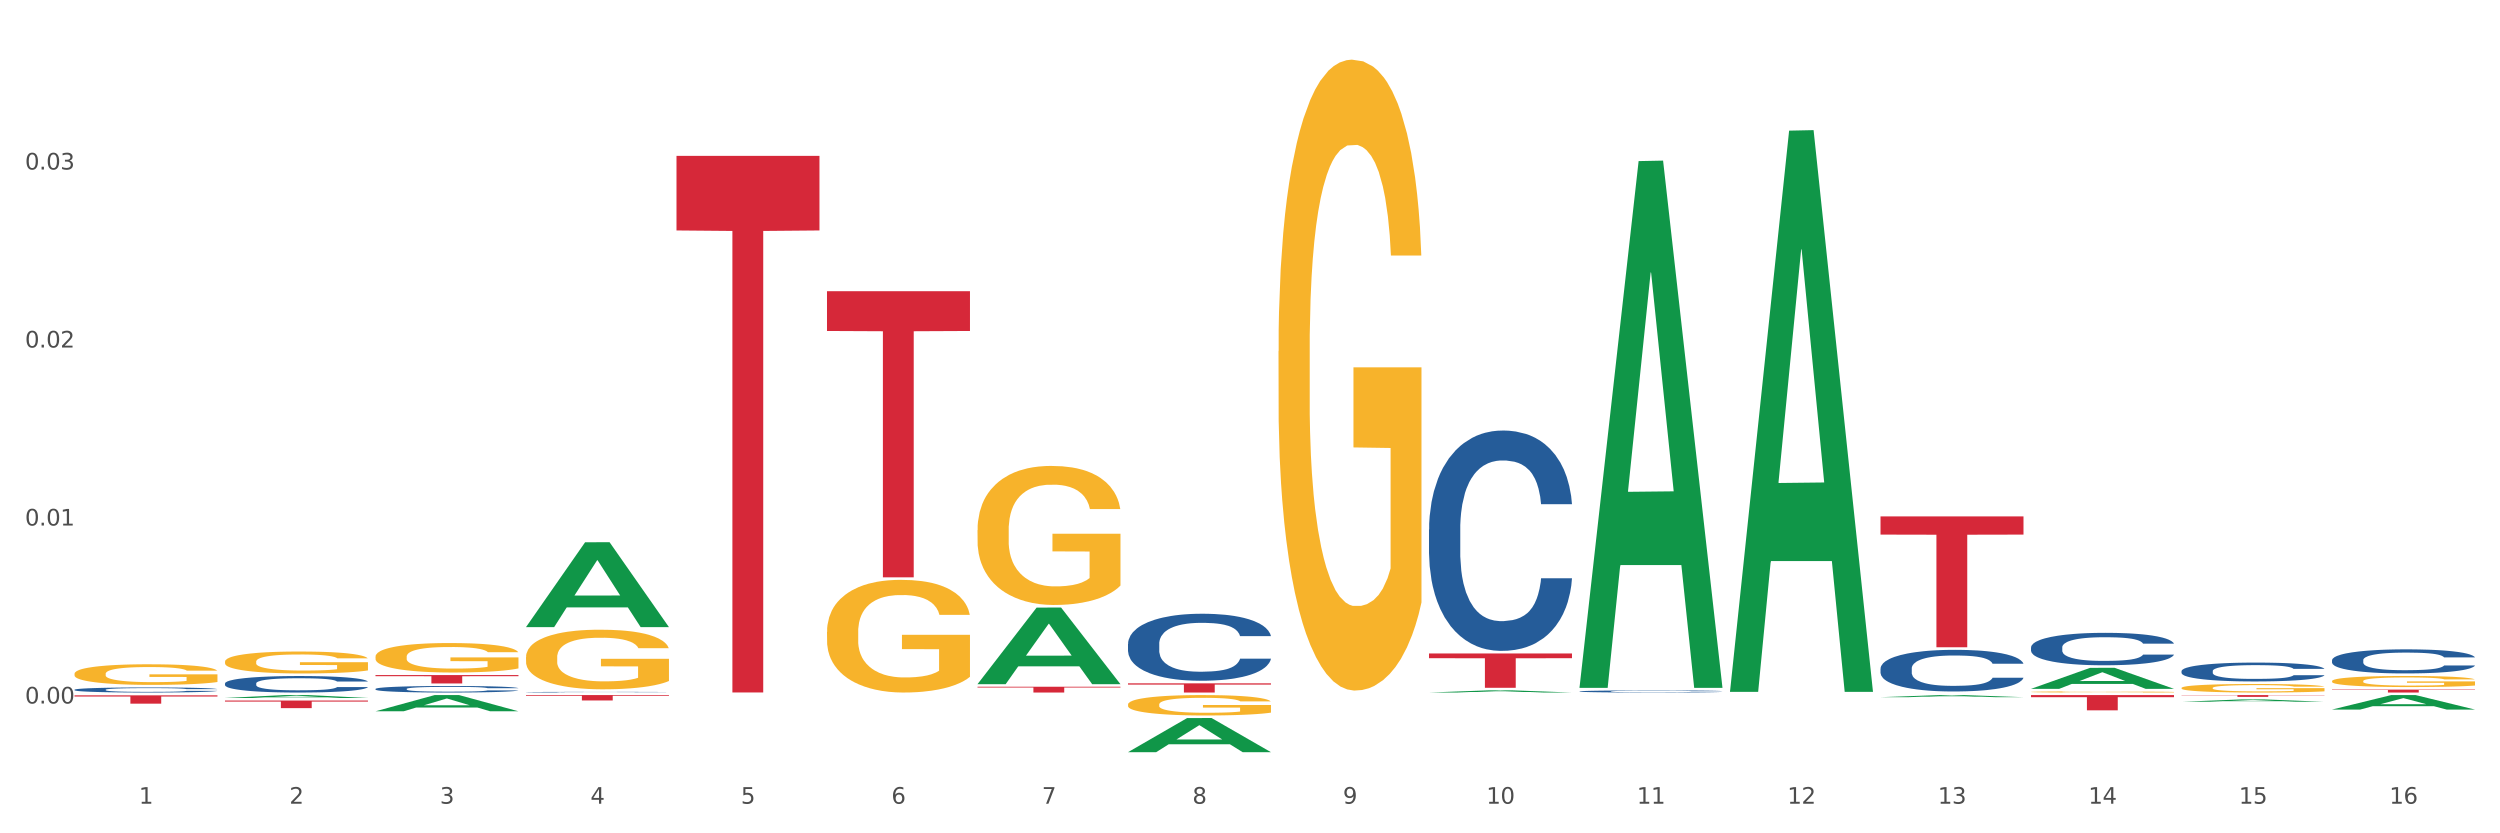 <?xml version="1.0" encoding="utf-8" standalone="no"?>
<!DOCTYPE svg PUBLIC "-//W3C//DTD SVG 1.1//EN"
  "http://www.w3.org/Graphics/SVG/1.1/DTD/svg11.dtd">
<svg xmlns:xlink="http://www.w3.org/1999/xlink" width="1080pt" height="360pt" viewBox="0 0 1080 360" xmlns="http://www.w3.org/2000/svg" version="1.1">
 <rect x="0" y="0" width="1080" height="360" fill="#333333" stroke="none"/>
 <defs>
  <style type="text/css">*{stroke-linejoin: round; stroke-linecap: butt}</style>
 </defs>
 <g id="figure_1">
  <g id="patch_1">
   <path d="M 0 360 
L 1080 360 
L 1080 0 
L 0 0 
z
" style="fill: #ffffff; stroke: #ffffff; stroke-linejoin: miter"/>
  </g>
  <g id="axes_1">
   <g id="matplotlib.axis_1">
    <g id="xtick_1">
     <g id="text_1">
      <!-- 1 -->
      <g style="fill: #4d4d4d" transform="translate(60.004 347.204) scale(0.096 -0.096)">
       <defs>
        <path id="DejaVuSans-31" d="M 794 531 
L 1825 531 
L 1825 4091 
L 703 3866 
L 703 4441 
L 1819 4666 
L 2450 4666 
L 2450 531 
L 3481 531 
L 3481 0 
L 794 0 
L 794 531 
z
" transform="scale(0.016)"/>
       </defs>
       <use xlink:href="#DejaVuSans-31"/>
      </g>
     </g>
    </g>
    <g id="xtick_2">
     <g id="text_2">
      <!-- 2 -->
      <g style="fill: #4d4d4d" transform="translate(125.021 347.204) scale(0.096 -0.096)">
       <defs>
        <path id="DejaVuSans-32" d="M 1228 531 
L 3431 531 
L 3431 0 
L 469 0 
L 469 531 
Q 828 903 1448 1529 
Q 2069 2156 2228 2338 
Q 2531 2678 2651 2914 
Q 2772 3150 2772 3378 
Q 2772 3750 2511 3984 
Q 2250 4219 1831 4219 
Q 1534 4219 1204 4116 
Q 875 4013 500 3803 
L 500 4441 
Q 881 4594 1212 4672 
Q 1544 4750 1819 4750 
Q 2544 4750 2975 4387 
Q 3406 4025 3406 3419 
Q 3406 3131 3298 2873 
Q 3191 2616 2906 2266 
Q 2828 2175 2409 1742 
Q 1991 1309 1228 531 
z
" transform="scale(0.016)"/>
       </defs>
       <use xlink:href="#DejaVuSans-32"/>
      </g>
     </g>
    </g>
    <g id="xtick_3">
     <g id="text_3">
      <!-- 3 -->
      <g style="fill: #4d4d4d" transform="translate(190.039 347.204) scale(0.096 -0.096)">
       <defs>
        <path id="DejaVuSans-33" d="M 2597 2516 
Q 3050 2419 3304 2112 
Q 3559 1806 3559 1356 
Q 3559 666 3084 287 
Q 2609 -91 1734 -91 
Q 1441 -91 1130 -33 
Q 819 25 488 141 
L 488 750 
Q 750 597 1062 519 
Q 1375 441 1716 441 
Q 2309 441 2620 675 
Q 2931 909 2931 1356 
Q 2931 1769 2642 2001 
Q 2353 2234 1838 2234 
L 1294 2234 
L 1294 2753 
L 1863 2753 
Q 2328 2753 2575 2939 
Q 2822 3125 2822 3475 
Q 2822 3834 2567 4026 
Q 2313 4219 1838 4219 
Q 1578 4219 1281 4162 
Q 984 4106 628 3988 
L 628 4550 
Q 988 4650 1302 4700 
Q 1616 4750 1894 4750 
Q 2613 4750 3031 4423 
Q 3450 4097 3450 3541 
Q 3450 3153 3228 2886 
Q 3006 2619 2597 2516 
z
" transform="scale(0.016)"/>
       </defs>
       <use xlink:href="#DejaVuSans-33"/>
      </g>
     </g>
    </g>
    <g id="xtick_4">
     <g id="text_4">
      <!-- 4 -->
      <g style="fill: #4d4d4d" transform="translate(255.056 347.204) scale(0.096 -0.096)">
       <defs>
        <path id="DejaVuSans-34" d="M 2419 4116 
L 825 1625 
L 2419 1625 
L 2419 4116 
z
M 2253 4666 
L 3047 4666 
L 3047 1625 
L 3713 1625 
L 3713 1100 
L 3047 1100 
L 3047 0 
L 2419 0 
L 2419 1100 
L 313 1100 
L 313 1709 
L 2253 4666 
z
" transform="scale(0.016)"/>
       </defs>
       <use xlink:href="#DejaVuSans-34"/>
      </g>
     </g>
    </g>
    <g id="xtick_5">
     <g id="text_5">
      <!-- 5 -->
      <g style="fill: #4d4d4d" transform="translate(320.073 347.204) scale(0.096 -0.096)">
       <defs>
        <path id="DejaVuSans-35" d="M 691 4666 
L 3169 4666 
L 3169 4134 
L 1269 4134 
L 1269 2991 
Q 1406 3038 1543 3061 
Q 1681 3084 1819 3084 
Q 2600 3084 3056 2656 
Q 3513 2228 3513 1497 
Q 3513 744 3044 326 
Q 2575 -91 1722 -91 
Q 1428 -91 1123 -41 
Q 819 9 494 109 
L 494 744 
Q 775 591 1075 516 
Q 1375 441 1709 441 
Q 2250 441 2565 725 
Q 2881 1009 2881 1497 
Q 2881 1984 2565 2268 
Q 2250 2553 1709 2553 
Q 1456 2553 1204 2497 
Q 953 2441 691 2322 
L 691 4666 
z
" transform="scale(0.016)"/>
       </defs>
       <use xlink:href="#DejaVuSans-35"/>
      </g>
     </g>
    </g>
    <g id="xtick_6">
     <g id="text_6">
      <!-- 6 -->
      <g style="fill: #4d4d4d" transform="translate(385.09 347.204) scale(0.096 -0.096)">
       <defs>
        <path id="DejaVuSans-36" d="M 2113 2584 
Q 1688 2584 1439 2293 
Q 1191 2003 1191 1497 
Q 1191 994 1439 701 
Q 1688 409 2113 409 
Q 2538 409 2786 701 
Q 3034 994 3034 1497 
Q 3034 2003 2786 2293 
Q 2538 2584 2113 2584 
z
M 3366 4563 
L 3366 3988 
Q 3128 4100 2886 4159 
Q 2644 4219 2406 4219 
Q 1781 4219 1451 3797 
Q 1122 3375 1075 2522 
Q 1259 2794 1537 2939 
Q 1816 3084 2150 3084 
Q 2853 3084 3261 2657 
Q 3669 2231 3669 1497 
Q 3669 778 3244 343 
Q 2819 -91 2113 -91 
Q 1303 -91 875 529 
Q 447 1150 447 2328 
Q 447 3434 972 4092 
Q 1497 4750 2381 4750 
Q 2619 4750 2861 4703 
Q 3103 4656 3366 4563 
z
" transform="scale(0.016)"/>
       </defs>
       <use xlink:href="#DejaVuSans-36"/>
      </g>
     </g>
    </g>
    <g id="xtick_7">
     <g id="text_7">
      <!-- 7 -->
      <g style="fill: #4d4d4d" transform="translate(450.108 347.204) scale(0.096 -0.096)">
       <defs>
        <path id="DejaVuSans-37" d="M 525 4666 
L 3525 4666 
L 3525 4397 
L 1831 0 
L 1172 0 
L 2766 4134 
L 525 4134 
L 525 4666 
z
" transform="scale(0.016)"/>
       </defs>
       <use xlink:href="#DejaVuSans-37"/>
      </g>
     </g>
    </g>
    <g id="xtick_8">
     <g id="text_8">
      <!-- 8 -->
      <g style="fill: #4d4d4d" transform="translate(515.125 347.204) scale(0.096 -0.096)">
       <defs>
        <path id="DejaVuSans-38" d="M 2034 2216 
Q 1584 2216 1326 1975 
Q 1069 1734 1069 1313 
Q 1069 891 1326 650 
Q 1584 409 2034 409 
Q 2484 409 2743 651 
Q 3003 894 3003 1313 
Q 3003 1734 2745 1975 
Q 2488 2216 2034 2216 
z
M 1403 2484 
Q 997 2584 770 2862 
Q 544 3141 544 3541 
Q 544 4100 942 4425 
Q 1341 4750 2034 4750 
Q 2731 4750 3128 4425 
Q 3525 4100 3525 3541 
Q 3525 3141 3298 2862 
Q 3072 2584 2669 2484 
Q 3125 2378 3379 2068 
Q 3634 1759 3634 1313 
Q 3634 634 3220 271 
Q 2806 -91 2034 -91 
Q 1263 -91 848 271 
Q 434 634 434 1313 
Q 434 1759 690 2068 
Q 947 2378 1403 2484 
z
M 1172 3481 
Q 1172 3119 1398 2916 
Q 1625 2713 2034 2713 
Q 2441 2713 2670 2916 
Q 2900 3119 2900 3481 
Q 2900 3844 2670 4047 
Q 2441 4250 2034 4250 
Q 1625 4250 1398 4047 
Q 1172 3844 1172 3481 
z
" transform="scale(0.016)"/>
       </defs>
       <use xlink:href="#DejaVuSans-38"/>
      </g>
     </g>
    </g>
    <g id="xtick_9">
     <g id="text_9">
      <!-- 9 -->
      <g style="fill: #4d4d4d" transform="translate(580.142 347.204) scale(0.096 -0.096)">
       <defs>
        <path id="DejaVuSans-39" d="M 703 97 
L 703 672 
Q 941 559 1184 500 
Q 1428 441 1663 441 
Q 2288 441 2617 861 
Q 2947 1281 2994 2138 
Q 2813 1869 2534 1725 
Q 2256 1581 1919 1581 
Q 1219 1581 811 2004 
Q 403 2428 403 3163 
Q 403 3881 828 4315 
Q 1253 4750 1959 4750 
Q 2769 4750 3195 4129 
Q 3622 3509 3622 2328 
Q 3622 1225 3098 567 
Q 2575 -91 1691 -91 
Q 1453 -91 1209 -44 
Q 966 3 703 97 
z
M 1959 2075 
Q 2384 2075 2632 2365 
Q 2881 2656 2881 3163 
Q 2881 3666 2632 3958 
Q 2384 4250 1959 4250 
Q 1534 4250 1286 3958 
Q 1038 3666 1038 3163 
Q 1038 2656 1286 2365 
Q 1534 2075 1959 2075 
z
" transform="scale(0.016)"/>
       </defs>
       <use xlink:href="#DejaVuSans-39"/>
      </g>
     </g>
    </g>
    <g id="xtick_10">
     <g id="text_10">
      <!-- 10 -->
      <g style="fill: #4d4d4d" transform="translate(642.105 347.204) scale(0.096 -0.096)">
       <defs>
        <path id="DejaVuSans-30" d="M 2034 4250 
Q 1547 4250 1301 3770 
Q 1056 3291 1056 2328 
Q 1056 1369 1301 889 
Q 1547 409 2034 409 
Q 2525 409 2770 889 
Q 3016 1369 3016 2328 
Q 3016 3291 2770 3770 
Q 2525 4250 2034 4250 
z
M 2034 4750 
Q 2819 4750 3233 4129 
Q 3647 3509 3647 2328 
Q 3647 1150 3233 529 
Q 2819 -91 2034 -91 
Q 1250 -91 836 529 
Q 422 1150 422 2328 
Q 422 3509 836 4129 
Q 1250 4750 2034 4750 
z
" transform="scale(0.016)"/>
       </defs>
       <use xlink:href="#DejaVuSans-31"/>
       <use xlink:href="#DejaVuSans-30" transform="translate(63.623 0)"/>
      </g>
     </g>
    </g>
    <g id="xtick_11">
     <g id="text_11">
      <!-- 11 -->
      <g style="fill: #4d4d4d" transform="translate(707.123 347.204) scale(0.096 -0.096)">
       <use xlink:href="#DejaVuSans-31"/>
       <use xlink:href="#DejaVuSans-31" transform="translate(63.623 0)"/>
      </g>
     </g>
    </g>
    <g id="xtick_12">
     <g id="text_12">
      <!-- 12 -->
      <g style="fill: #4d4d4d" transform="translate(772.14 347.204) scale(0.096 -0.096)">
       <use xlink:href="#DejaVuSans-31"/>
       <use xlink:href="#DejaVuSans-32" transform="translate(63.623 0)"/>
      </g>
     </g>
    </g>
    <g id="xtick_13">
     <g id="text_13">
      <!-- 13 -->
      <g style="fill: #4d4d4d" transform="translate(837.157 347.204) scale(0.096 -0.096)">
       <use xlink:href="#DejaVuSans-31"/>
       <use xlink:href="#DejaVuSans-33" transform="translate(63.623 0)"/>
      </g>
     </g>
    </g>
    <g id="xtick_14">
     <g id="text_14">
      <!-- 14 -->
      <g style="fill: #4d4d4d" transform="translate(902.174 347.204) scale(0.096 -0.096)">
       <use xlink:href="#DejaVuSans-31"/>
       <use xlink:href="#DejaVuSans-34" transform="translate(63.623 0)"/>
      </g>
     </g>
    </g>
    <g id="xtick_15">
     <g id="text_15">
      <!-- 15 -->
      <g style="fill: #4d4d4d" transform="translate(967.192 347.204) scale(0.096 -0.096)">
       <use xlink:href="#DejaVuSans-31"/>
       <use xlink:href="#DejaVuSans-35" transform="translate(63.623 0)"/>
      </g>
     </g>
    </g>
    <g id="xtick_16">
     <g id="text_16">
      <!-- 16 -->
      <g style="fill: #4d4d4d" transform="translate(1032.209 347.204) scale(0.096 -0.096)">
       <use xlink:href="#DejaVuSans-31"/>
       <use xlink:href="#DejaVuSans-36" transform="translate(63.623 0)"/>
      </g>
     </g>
    </g>
    <g id="xtick_17"/>
    <g id="xtick_18"/>
    <g id="xtick_19"/>
    <g id="xtick_20"/>
    <g id="xtick_21"/>
    <g id="xtick_22"/>
    <g id="xtick_23"/>
    <g id="xtick_24"/>
    <g id="xtick_25"/>
    <g id="xtick_26"/>
    <g id="xtick_27"/>
    <g id="xtick_28"/>
    <g id="xtick_29"/>
    <g id="xtick_30"/>
    <g id="xtick_31"/>
   </g>
   <g id="matplotlib.axis_2">
    <g id="ytick_1">
     <g id="text_17">
      <!-- 0.00 -->
      <g style="fill: #4d4d4d" transform="translate(10.8 303.92) scale(0.096 -0.096)">
       <defs>
        <path id="DejaVuSans-2e" d="M 684 794 
L 1344 794 
L 1344 0 
L 684 0 
L 684 794 
z
" transform="scale(0.016)"/>
       </defs>
       <use xlink:href="#DejaVuSans-30"/>
       <use xlink:href="#DejaVuSans-2e" transform="translate(63.623 0)"/>
       <use xlink:href="#DejaVuSans-30" transform="translate(95.41 0)"/>
       <use xlink:href="#DejaVuSans-30" transform="translate(159.033 0)"/>
      </g>
     </g>
    </g>
    <g id="ytick_2">
     <g id="text_18">
      <!-- 0.01 -->
      <g style="fill: #4d4d4d" transform="translate(10.8 227.026) scale(0.096 -0.096)">
       <use xlink:href="#DejaVuSans-30"/>
       <use xlink:href="#DejaVuSans-2e" transform="translate(63.623 0)"/>
       <use xlink:href="#DejaVuSans-30" transform="translate(95.41 0)"/>
       <use xlink:href="#DejaVuSans-31" transform="translate(159.033 0)"/>
      </g>
     </g>
    </g>
    <g id="ytick_3">
     <g id="text_19">
      <!-- 0.02 -->
      <g style="fill: #4d4d4d" transform="translate(10.8 150.131) scale(0.096 -0.096)">
       <use xlink:href="#DejaVuSans-30"/>
       <use xlink:href="#DejaVuSans-2e" transform="translate(63.623 0)"/>
       <use xlink:href="#DejaVuSans-30" transform="translate(95.41 0)"/>
       <use xlink:href="#DejaVuSans-32" transform="translate(159.033 0)"/>
      </g>
     </g>
    </g>
    <g id="ytick_4">
     <g id="text_20">
      <!-- 0.03 -->
      <g style="fill: #4d4d4d" transform="translate(10.8 73.237) scale(0.096 -0.096)">
       <use xlink:href="#DejaVuSans-30"/>
       <use xlink:href="#DejaVuSans-2e" transform="translate(63.623 0)"/>
       <use xlink:href="#DejaVuSans-30" transform="translate(95.41 0)"/>
       <use xlink:href="#DejaVuSans-33" transform="translate(159.033 0)"/>
      </g>
     </g>
    </g>
    <g id="ytick_5"/>
    <g id="ytick_6"/>
    <g id="ytick_7"/>
    <g id="ytick_8"/>
   </g>
   <g id="PolyCollection_1">
    <path d="M 97.192 301.523 
L 97.256 301.522 
L 122.727 300.274 
L 133.297 300.273 
L 158.959 301.525 
L 146.733 301.525 
L 141.193 301.234 
L 114.894 301.234 
L 114.703 301.238 
L 109.354 301.525 
L 97.192 301.525 
L 97.192 301.523 
L 118.206 301.06 
L 137.882 301.058 
L 128.139 300.54 
L 128.012 300.537 
L 127.884 300.541 
L 118.142 301.058 
L 118.206 301.06 
L 97.192 301.523 
z
" clip-path="url(#p4a5fb2b4c6)" style="fill: #109648"/>
    <path d="M 162.209 307.266 
L 162.273 307.259 
L 187.744 300.279 
L 198.314 300.273 
L 223.976 307.279 
L 211.75 307.279 
L 206.21 305.648 
L 179.912 305.648 
L 179.721 305.674 
L 174.372 307.279 
L 162.209 307.279 
L 162.209 307.266 
L 183.223 304.674 
L 202.899 304.667 
L 193.156 301.766 
L 193.029 301.753 
L 192.902 301.773 
L 183.159 304.667 
L 183.223 304.674 
L 162.209 307.266 
z
" clip-path="url(#p4a5fb2b4c6)" style="fill: #109648"/>
    <path d="M 227.227 270.864 
L 227.29 270.83 
L 252.761 234.261 
L 263.331 234.227 
L 288.993 270.933 
L 276.767 270.933 
L 271.227 262.386 
L 244.929 262.386 
L 244.738 262.524 
L 239.389 270.933 
L 227.227 270.933 
L 227.227 270.864 
L 248.24 257.285 
L 267.916 257.25 
L 258.174 242.051 
L 258.046 241.982 
L 257.919 242.085 
L 248.176 257.25 
L 248.24 257.285 
L 227.227 270.864 
z
" clip-path="url(#p4a5fb2b4c6)" style="fill: #109648"/>
    <path d="M 422.278 295.516 
L 422.342 295.484 
L 447.813 262.482 
L 458.383 262.451 
L 484.045 295.578 
L 471.819 295.578 
L 466.279 287.864 
L 439.981 287.864 
L 439.79 287.988 
L 434.441 295.578 
L 422.278 295.578 
L 422.278 295.516 
L 443.292 283.26 
L 462.968 283.229 
L 453.225 269.512 
L 453.098 269.45 
L 452.971 269.543 
L 443.228 283.229 
L 443.292 283.26 
L 422.278 295.516 
z
" clip-path="url(#p4a5fb2b4c6)" style="fill: #109648"/>
    <path d="M 487.296 324.922 
L 487.359 324.908 
L 512.83 310.199 
L 523.4 310.185 
L 549.062 324.95 
L 536.836 324.95 
L 531.296 321.511 
L 504.998 321.511 
L 504.807 321.567 
L 499.458 324.95 
L 487.296 324.95 
L 487.296 324.922 
L 508.309 319.46 
L 527.985 319.446 
L 518.243 313.332 
L 518.115 313.305 
L 517.988 313.346 
L 508.245 319.446 
L 508.309 319.46 
L 487.296 324.922 
z
" clip-path="url(#p4a5fb2b4c6)" style="fill: #109648"/>
    <path d="M 32.175 300.395 
L 93.941 300.395 
L 93.941 300.893 
L 69.645 300.896 
L 69.645 303.975 
L 56.325 303.975 
L 56.325 300.896 
L 32.175 300.893 
L 32.175 300.399 
L 32.175 300.395 
z
" clip-path="url(#p4a5fb2b4c6)" style="fill: #d62839"/>
    <path d="M 97.192 302.623 
L 158.959 302.623 
L 158.959 303.082 
L 134.662 303.085 
L 134.662 305.926 
L 121.343 305.926 
L 121.343 303.085 
L 97.192 303.082 
L 97.192 302.626 
L 97.192 302.623 
z
" clip-path="url(#p4a5fb2b4c6)" style="fill: #d62839"/>
    <path d="M 357.261 272.989 
L 357.334 272.944 
L 357.334 271.344 
L 357.48 269.966 
L 358.209 266.631 
L 359.303 263.875 
L 360.105 262.408 
L 360.907 261.207 
L 361.855 260.007 
L 363.022 258.762 
L 365.137 256.939 
L 366.45 256.006 
L 368.054 255.028 
L 370.971 253.605 
L 373.086 252.805 
L 375.273 252.138 
L 378.847 251.338 
L 381.18 250.982 
L 383.66 250.715 
L 386.649 250.537 
L 388.91 250.493 
L 393.869 250.626 
L 398.098 251.026 
L 400.14 251.338 
L 402.766 251.871 
L 404.151 252.227 
L 406.412 252.938 
L 408.745 253.872 
L 410.35 254.672 
L 412.756 256.184 
L 414.579 257.695 
L 416.256 259.562 
L 417.132 260.852 
L 417.788 262.052 
L 418.371 263.43 
L 418.955 265.609 
L 405.828 265.609 
L 405.318 264.053 
L 404.516 262.586 
L 403.349 261.163 
L 402.328 260.274 
L 400.578 259.162 
L 398.974 258.451 
L 397.296 257.917 
L 395.254 257.473 
L 393.65 257.251 
L 391.39 257.073 
L 386.941 257.117 
L 383.951 257.473 
L 381.909 257.917 
L 380.597 258.318 
L 379.43 258.762 
L 378.117 259.385 
L 376.586 260.318 
L 375.492 261.163 
L 374.398 262.23 
L 373.523 263.297 
L 372.721 264.542 
L 372.065 265.876 
L 371.554 267.254 
L 371.117 268.943 
L 370.752 271.744 
L 370.752 277.835 
L 370.898 279.213 
L 371.263 281.036 
L 371.7 282.414 
L 372.429 284.059 
L 373.086 285.17 
L 374.325 286.771 
L 375.711 288.105 
L 376.805 288.949 
L 377.899 289.661 
L 379.795 290.639 
L 381.909 291.439 
L 383.733 291.928 
L 386.212 292.373 
L 387.889 292.55 
L 389.348 292.639 
L 392.921 292.639 
L 395.473 292.506 
L 398.317 292.195 
L 400.505 291.795 
L 402.328 291.306 
L 404.37 290.505 
L 405.683 289.75 
L 405.683 280.458 
L 389.639 280.413 
L 389.639 274.234 
L 419.028 274.234 
L 419.028 292.373 
L 417.788 293.306 
L 416.402 294.151 
L 414.944 294.907 
L 412.756 295.84 
L 410.131 296.73 
L 407.797 297.352 
L 405.318 297.885 
L 402.401 298.374 
L 398.609 298.819 
L 396.275 298.997 
L 393.358 299.13 
L 389.931 299.175 
L 386.941 299.086 
L 384.024 298.864 
L 380.961 298.463 
L 377.972 297.885 
L 375.711 297.307 
L 373.45 296.596 
L 371.044 295.663 
L 369.148 294.773 
L 367.689 293.973 
L 366.085 292.951 
L 364.335 291.617 
L 363.022 290.416 
L 361.855 289.172 
L 360.616 287.571 
L 359.741 286.193 
L 358.866 284.459 
L 358.355 283.17 
L 357.772 281.169 
L 357.334 278.368 
L 357.261 272.989 
z
" clip-path="url(#p4a5fb2b4c6)" style="fill: #f7b32b"/>
    <path d="M 162.209 283.679 
L 162.282 283.668 
L 162.282 283.249 
L 162.428 282.889 
L 163.157 282.016 
L 164.251 281.295 
L 165.054 280.911 
L 165.856 280.597 
L 166.804 280.283 
L 167.97 279.958 
L 170.085 279.481 
L 171.398 279.237 
L 173.002 278.981 
L 175.919 278.609 
L 178.034 278.399 
L 180.222 278.225 
L 183.795 278.016 
L 186.128 277.923 
L 188.608 277.853 
L 191.598 277.806 
L 193.858 277.795 
L 198.817 277.83 
L 203.047 277.934 
L 205.089 278.016 
L 207.714 278.155 
L 209.099 278.248 
L 211.36 278.434 
L 213.694 278.679 
L 215.298 278.888 
L 217.704 279.283 
L 219.528 279.679 
L 221.205 280.167 
L 222.08 280.504 
L 222.736 280.818 
L 223.32 281.179 
L 223.903 281.749 
L 210.777 281.749 
L 210.266 281.342 
L 209.464 280.958 
L 208.297 280.586 
L 207.276 280.353 
L 205.526 280.063 
L 203.922 279.876 
L 202.245 279.737 
L 200.203 279.621 
L 198.598 279.562 
L 196.338 279.516 
L 191.889 279.528 
L 188.9 279.621 
L 186.858 279.737 
L 185.545 279.842 
L 184.378 279.958 
L 183.066 280.121 
L 181.534 280.365 
L 180.44 280.586 
L 179.347 280.865 
L 178.471 281.144 
L 177.669 281.47 
L 177.013 281.819 
L 176.503 282.179 
L 176.065 282.621 
L 175.7 283.354 
L 175.7 284.947 
L 175.846 285.308 
L 176.211 285.784 
L 176.648 286.145 
L 177.378 286.575 
L 178.034 286.866 
L 179.274 287.285 
L 180.659 287.634 
L 181.753 287.855 
L 182.847 288.041 
L 184.743 288.296 
L 186.858 288.506 
L 188.681 288.634 
L 191.16 288.75 
L 192.837 288.797 
L 194.296 288.82 
L 197.869 288.82 
L 200.422 288.785 
L 203.266 288.704 
L 205.453 288.599 
L 207.276 288.471 
L 209.318 288.262 
L 210.631 288.064 
L 210.631 285.633 
L 194.588 285.622 
L 194.588 284.005 
L 223.976 284.005 
L 223.976 288.75 
L 222.736 288.994 
L 221.351 289.215 
L 219.892 289.413 
L 217.704 289.657 
L 215.079 289.89 
L 212.746 290.053 
L 210.266 290.192 
L 207.349 290.32 
L 203.557 290.436 
L 201.224 290.483 
L 198.307 290.518 
L 194.879 290.529 
L 191.889 290.506 
L 188.972 290.448 
L 185.91 290.343 
L 182.92 290.192 
L 180.659 290.041 
L 178.399 289.855 
L 175.992 289.611 
L 174.096 289.378 
L 172.638 289.169 
L 171.033 288.901 
L 169.283 288.552 
L 167.97 288.238 
L 166.804 287.913 
L 165.564 287.494 
L 164.689 287.133 
L 163.814 286.68 
L 163.303 286.343 
L 162.72 285.819 
L 162.282 285.087 
L 162.209 283.679 
z
" clip-path="url(#p4a5fb2b4c6)" style="fill: #f7b32b"/>
    <path d="M 1007.434 297.909 
L 1069.2 297.909 
L 1069.2 298.085 
L 1044.903 298.086 
L 1044.903 299.175 
L 1031.584 299.175 
L 1031.584 298.086 
L 1007.434 298.085 
L 1007.434 297.91 
L 1007.434 297.909 
z
" clip-path="url(#p4a5fb2b4c6)" style="fill: #d62839"/>
    <path d="M 942.416 300.273 
L 1004.183 300.273 
L 1004.183 300.381 
L 979.886 300.382 
L 979.886 301.055 
L 966.567 301.055 
L 966.567 300.382 
L 942.416 300.381 
L 942.416 300.274 
L 942.416 300.273 
z
" clip-path="url(#p4a5fb2b4c6)" style="fill: #d62839"/>
    <path d="M 877.399 300.273 
L 939.166 300.273 
L 939.166 301.19 
L 914.869 301.196 
L 914.869 306.871 
L 901.549 306.871 
L 901.549 301.196 
L 877.399 301.19 
L 877.399 300.279 
L 877.399 300.273 
z
" clip-path="url(#p4a5fb2b4c6)" style="fill: #d62839"/>
    <path d="M 812.382 223.089 
L 874.148 223.089 
L 874.148 230.947 
L 849.852 231 
L 849.852 279.63 
L 836.532 279.63 
L 836.532 231 
L 812.382 230.947 
L 812.382 223.142 
L 812.382 223.089 
z
" clip-path="url(#p4a5fb2b4c6)" style="fill: #d62839"/>
    <path d="M 617.33 282.287 
L 679.097 282.287 
L 679.097 284.35 
L 654.8 284.364 
L 654.8 297.133 
L 641.481 297.133 
L 641.481 284.364 
L 617.33 284.35 
L 617.33 282.301 
L 617.33 282.287 
z
" clip-path="url(#p4a5fb2b4c6)" style="fill: #d62839"/>
    <path d="M 487.296 295.19 
L 549.062 295.19 
L 549.062 295.744 
L 524.765 295.747 
L 524.765 299.175 
L 511.446 299.175 
L 511.446 295.747 
L 487.296 295.744 
L 487.296 295.194 
L 487.296 295.19 
z
" clip-path="url(#p4a5fb2b4c6)" style="fill: #d62839"/>
    <path d="M 422.278 296.676 
L 484.045 296.676 
L 484.045 297.023 
L 459.748 297.025 
L 459.748 299.175 
L 446.429 299.175 
L 446.429 297.025 
L 422.278 297.023 
L 422.278 296.678 
L 422.278 296.676 
z
" clip-path="url(#p4a5fb2b4c6)" style="fill: #d62839"/>
    <path d="M 32.175 291.084 
L 32.248 291.075 
L 32.248 290.783 
L 32.394 290.531 
L 33.123 289.921 
L 34.217 289.417 
L 35.019 289.148 
L 35.821 288.929 
L 36.769 288.709 
L 37.936 288.482 
L 40.051 288.148 
L 41.363 287.977 
L 42.968 287.798 
L 45.885 287.538 
L 47.999 287.392 
L 50.187 287.27 
L 53.76 287.124 
L 56.094 287.059 
L 58.573 287.01 
L 61.563 286.977 
L 63.824 286.969 
L 68.783 286.993 
L 73.012 287.067 
L 75.054 287.124 
L 77.679 287.221 
L 79.065 287.286 
L 81.326 287.416 
L 83.659 287.587 
L 85.263 287.733 
L 87.67 288.01 
L 89.493 288.286 
L 91.17 288.628 
L 92.045 288.864 
L 92.702 289.083 
L 93.285 289.335 
L 93.868 289.734 
L 80.742 289.734 
L 80.232 289.449 
L 79.43 289.181 
L 78.263 288.921 
L 77.242 288.758 
L 75.492 288.555 
L 73.887 288.425 
L 72.21 288.327 
L 70.168 288.246 
L 68.564 288.205 
L 66.303 288.173 
L 61.855 288.181 
L 58.865 288.246 
L 56.823 288.327 
L 55.511 288.4 
L 54.344 288.482 
L 53.031 288.595 
L 51.5 288.766 
L 50.406 288.921 
L 49.312 289.116 
L 48.437 289.311 
L 47.635 289.539 
L 46.979 289.783 
L 46.468 290.035 
L 46.031 290.344 
L 45.666 290.856 
L 45.666 291.97 
L 45.812 292.222 
L 46.176 292.555 
L 46.614 292.807 
L 47.343 293.108 
L 47.999 293.312 
L 49.239 293.604 
L 50.625 293.848 
L 51.719 294.003 
L 52.812 294.133 
L 54.708 294.312 
L 56.823 294.458 
L 58.646 294.547 
L 61.126 294.629 
L 62.803 294.661 
L 64.261 294.678 
L 67.835 294.678 
L 70.387 294.653 
L 73.231 294.596 
L 75.419 294.523 
L 77.242 294.434 
L 79.284 294.287 
L 80.596 294.149 
L 80.596 292.45 
L 64.553 292.441 
L 64.553 291.311 
L 93.941 291.311 
L 93.941 294.629 
L 92.702 294.8 
L 91.316 294.954 
L 89.858 295.092 
L 87.67 295.263 
L 85.045 295.426 
L 82.711 295.539 
L 80.232 295.637 
L 77.315 295.726 
L 73.523 295.808 
L 71.189 295.84 
L 68.272 295.865 
L 64.845 295.873 
L 61.855 295.857 
L 58.938 295.816 
L 55.875 295.743 
L 52.885 295.637 
L 50.625 295.531 
L 48.364 295.401 
L 45.958 295.23 
L 44.062 295.068 
L 42.603 294.921 
L 40.999 294.734 
L 39.249 294.491 
L 37.936 294.271 
L 36.769 294.043 
L 35.529 293.751 
L 34.654 293.499 
L 33.779 293.181 
L 33.269 292.946 
L 32.685 292.58 
L 32.248 292.067 
L 32.175 291.084 
z
" clip-path="url(#p4a5fb2b4c6)" style="fill: #f7b32b"/>
    <path d="M 97.192 285.842 
L 97.265 285.833 
L 97.265 285.521 
L 97.411 285.253 
L 98.14 284.603 
L 99.234 284.066 
L 100.036 283.78 
L 100.838 283.546 
L 101.786 283.313 
L 102.953 283.07 
L 105.068 282.715 
L 106.381 282.533 
L 107.985 282.343 
L 110.902 282.066 
L 113.017 281.91 
L 115.204 281.78 
L 118.778 281.624 
L 121.111 281.555 
L 123.591 281.503 
L 126.58 281.468 
L 128.841 281.459 
L 133.8 281.485 
L 138.03 281.563 
L 140.071 281.624 
L 142.697 281.728 
L 144.082 281.797 
L 146.343 281.936 
L 148.676 282.117 
L 150.281 282.273 
L 152.687 282.568 
L 154.51 282.862 
L 156.188 283.226 
L 157.063 283.477 
L 157.719 283.711 
L 158.302 283.98 
L 158.886 284.404 
L 145.759 284.404 
L 145.249 284.101 
L 144.447 283.815 
L 143.28 283.538 
L 142.259 283.365 
L 140.509 283.148 
L 138.905 283.01 
L 137.227 282.906 
L 135.185 282.819 
L 133.581 282.776 
L 131.321 282.741 
L 126.872 282.75 
L 123.882 282.819 
L 121.84 282.906 
L 120.528 282.984 
L 119.361 283.07 
L 118.048 283.191 
L 116.517 283.373 
L 115.423 283.538 
L 114.329 283.746 
L 113.454 283.954 
L 112.652 284.196 
L 111.996 284.456 
L 111.485 284.724 
L 111.048 285.053 
L 110.683 285.599 
L 110.683 286.786 
L 110.829 287.054 
L 111.194 287.409 
L 111.631 287.678 
L 112.36 287.998 
L 113.017 288.215 
L 114.256 288.526 
L 115.642 288.786 
L 116.736 288.951 
L 117.83 289.089 
L 119.726 289.28 
L 121.84 289.436 
L 123.664 289.531 
L 126.143 289.618 
L 127.82 289.652 
L 129.279 289.669 
L 132.852 289.669 
L 135.404 289.644 
L 138.248 289.583 
L 140.436 289.505 
L 142.259 289.41 
L 144.301 289.254 
L 145.614 289.107 
L 145.614 287.297 
L 129.57 287.288 
L 129.57 286.084 
L 158.959 286.084 
L 158.959 289.618 
L 157.719 289.799 
L 156.333 289.964 
L 154.875 290.111 
L 152.687 290.293 
L 150.062 290.466 
L 147.728 290.588 
L 145.249 290.691 
L 142.332 290.787 
L 138.54 290.873 
L 136.206 290.908 
L 133.289 290.934 
L 129.862 290.943 
L 126.872 290.925 
L 123.955 290.882 
L 120.892 290.804 
L 117.903 290.691 
L 115.642 290.579 
L 113.381 290.44 
L 110.975 290.258 
L 109.079 290.085 
L 107.62 289.929 
L 106.016 289.73 
L 104.266 289.47 
L 102.953 289.236 
L 101.786 288.994 
L 100.547 288.682 
L 99.672 288.414 
L 98.797 288.076 
L 98.286 287.825 
L 97.703 287.435 
L 97.265 286.889 
L 97.192 285.842 
z
" clip-path="url(#p4a5fb2b4c6)" style="fill: #f7b32b"/>
    <path d="M 422.278 229.038 
L 422.351 228.983 
L 422.351 227.008 
L 422.497 225.307 
L 423.226 221.192 
L 424.32 217.79 
L 425.122 215.98 
L 425.925 214.498 
L 426.873 213.017 
L 428.039 211.481 
L 430.154 209.231 
L 431.467 208.079 
L 433.071 206.872 
L 435.988 205.116 
L 438.103 204.129 
L 440.291 203.306 
L 443.864 202.318 
L 446.197 201.879 
L 448.677 201.55 
L 451.667 201.331 
L 453.927 201.276 
L 458.886 201.441 
L 463.116 201.934 
L 465.158 202.318 
L 467.783 202.977 
L 469.168 203.416 
L 471.429 204.294 
L 473.763 205.446 
L 475.367 206.433 
L 477.773 208.299 
L 479.596 210.164 
L 481.274 212.468 
L 482.149 214.06 
L 482.805 215.541 
L 483.389 217.242 
L 483.972 219.93 
L 470.846 219.93 
L 470.335 218.01 
L 469.533 216.199 
L 468.366 214.444 
L 467.345 213.346 
L 465.595 211.975 
L 463.991 211.097 
L 462.314 210.438 
L 460.272 209.89 
L 458.667 209.615 
L 456.407 209.396 
L 451.958 209.451 
L 448.969 209.89 
L 446.927 210.438 
L 445.614 210.932 
L 444.447 211.481 
L 443.135 212.249 
L 441.603 213.401 
L 440.509 214.444 
L 439.416 215.76 
L 438.54 217.077 
L 437.738 218.613 
L 437.082 220.259 
L 436.571 221.96 
L 436.134 224.045 
L 435.769 227.501 
L 435.769 235.018 
L 435.915 236.719 
L 436.28 238.968 
L 436.717 240.669 
L 437.447 242.699 
L 438.103 244.071 
L 439.343 246.046 
L 440.728 247.692 
L 441.822 248.734 
L 442.916 249.612 
L 444.812 250.819 
L 446.927 251.807 
L 448.75 252.41 
L 451.229 252.959 
L 452.906 253.178 
L 454.365 253.288 
L 457.938 253.288 
L 460.49 253.124 
L 463.334 252.739 
L 465.522 252.246 
L 467.345 251.642 
L 469.387 250.655 
L 470.7 249.722 
L 470.7 238.255 
L 454.657 238.2 
L 454.657 230.574 
L 484.045 230.574 
L 484.045 252.959 
L 482.805 254.111 
L 481.42 255.154 
L 479.961 256.086 
L 477.773 257.238 
L 475.148 258.336 
L 472.815 259.104 
L 470.335 259.762 
L 467.418 260.366 
L 463.626 260.914 
L 461.293 261.134 
L 458.376 261.298 
L 454.948 261.353 
L 451.958 261.244 
L 449.041 260.969 
L 445.979 260.475 
L 442.989 259.762 
L 440.728 259.049 
L 438.468 258.171 
L 436.061 257.019 
L 434.165 255.922 
L 432.707 254.934 
L 431.102 253.672 
L 429.352 252.026 
L 428.039 250.545 
L 426.873 249.009 
L 425.633 247.033 
L 424.758 245.333 
L 423.883 243.193 
L 423.372 241.602 
L 422.789 239.133 
L 422.351 235.676 
L 422.278 229.038 
z
" clip-path="url(#p4a5fb2b4c6)" style="fill: #f7b32b"/>
    <path d="M 227.227 283.934 
L 227.3 283.91 
L 227.3 283.063 
L 227.445 282.334 
L 228.175 280.57 
L 229.269 279.112 
L 230.071 278.335 
L 230.873 277.7 
L 231.821 277.065 
L 232.988 276.407 
L 235.102 275.442 
L 236.415 274.948 
L 238.019 274.431 
L 240.936 273.678 
L 243.051 273.255 
L 245.239 272.902 
L 248.812 272.478 
L 251.146 272.29 
L 253.625 272.149 
L 256.615 272.055 
L 258.876 272.031 
L 263.834 272.102 
L 268.064 272.314 
L 270.106 272.478 
L 272.731 272.761 
L 274.117 272.949 
L 276.377 273.325 
L 278.711 273.819 
L 280.315 274.242 
L 282.722 275.042 
L 284.545 275.842 
L 286.222 276.83 
L 287.097 277.512 
L 287.753 278.147 
L 288.337 278.876 
L 288.92 280.029 
L 275.794 280.029 
L 275.283 279.206 
L 274.481 278.429 
L 273.315 277.677 
L 272.294 277.206 
L 270.543 276.618 
L 268.939 276.242 
L 267.262 275.96 
L 265.22 275.724 
L 263.616 275.607 
L 261.355 275.513 
L 256.907 275.536 
L 253.917 275.724 
L 251.875 275.96 
L 250.562 276.171 
L 249.396 276.407 
L 248.083 276.736 
L 246.552 277.23 
L 245.458 277.677 
L 244.364 278.241 
L 243.489 278.806 
L 242.687 279.464 
L 242.03 280.17 
L 241.52 280.899 
L 241.082 281.793 
L 240.718 283.275 
L 240.718 286.498 
L 240.863 287.227 
L 241.228 288.191 
L 241.666 288.92 
L 242.395 289.791 
L 243.051 290.379 
L 244.291 291.226 
L 245.676 291.931 
L 246.77 292.378 
L 247.864 292.755 
L 249.76 293.272 
L 251.875 293.696 
L 253.698 293.954 
L 256.177 294.19 
L 257.855 294.284 
L 259.313 294.331 
L 262.886 294.331 
L 265.439 294.26 
L 268.283 294.095 
L 270.47 293.884 
L 272.294 293.625 
L 274.335 293.202 
L 275.648 292.802 
L 275.648 287.886 
L 259.605 287.862 
L 259.605 284.592 
L 288.993 284.592 
L 288.993 294.19 
L 287.753 294.684 
L 286.368 295.13 
L 284.909 295.53 
L 282.722 296.024 
L 280.096 296.495 
L 277.763 296.824 
L 275.283 297.106 
L 272.366 297.365 
L 268.574 297.6 
L 266.241 297.694 
L 263.324 297.765 
L 259.897 297.788 
L 256.907 297.741 
L 253.99 297.624 
L 250.927 297.412 
L 247.937 297.106 
L 245.676 296.801 
L 243.416 296.424 
L 241.009 295.93 
L 239.113 295.46 
L 237.655 295.036 
L 236.05 294.495 
L 234.3 293.79 
L 232.988 293.155 
L 231.821 292.496 
L 230.581 291.649 
L 229.706 290.92 
L 228.831 290.003 
L 228.321 289.32 
L 227.737 288.262 
L 227.3 286.78 
L 227.227 283.934 
z
" clip-path="url(#p4a5fb2b4c6)" style="fill: #f7b32b"/>
    <path d="M 942.416 297.189 
L 942.489 297.185 
L 942.489 297.064 
L 942.635 296.96 
L 943.364 296.707 
L 944.458 296.498 
L 945.26 296.386 
L 946.063 296.295 
L 947.011 296.204 
L 948.177 296.11 
L 950.292 295.972 
L 951.605 295.901 
L 953.209 295.827 
L 956.126 295.719 
L 958.241 295.658 
L 960.429 295.608 
L 964.002 295.547 
L 966.335 295.52 
L 968.815 295.5 
L 971.805 295.486 
L 974.065 295.483 
L 979.024 295.493 
L 983.254 295.523 
L 985.296 295.547 
L 987.921 295.587 
L 989.306 295.614 
L 991.567 295.668 
L 993.901 295.739 
L 995.505 295.8 
L 997.911 295.914 
L 999.734 296.029 
L 1001.412 296.171 
L 1002.287 296.268 
L 1002.943 296.359 
L 1003.526 296.464 
L 1004.11 296.629 
L 990.984 296.629 
L 990.473 296.511 
L 989.671 296.4 
L 988.504 296.292 
L 987.483 296.225 
L 985.733 296.14 
L 984.129 296.086 
L 982.451 296.046 
L 980.41 296.012 
L 978.805 295.995 
L 976.545 295.982 
L 972.096 295.985 
L 969.106 296.012 
L 967.065 296.046 
L 965.752 296.076 
L 964.585 296.11 
L 963.273 296.157 
L 961.741 296.228 
L 960.647 296.292 
L 959.553 296.373 
L 958.678 296.454 
L 957.876 296.548 
L 957.22 296.649 
L 956.709 296.754 
L 956.272 296.882 
L 955.907 297.094 
L 955.907 297.556 
L 956.053 297.661 
L 956.418 297.799 
L 956.855 297.904 
L 957.585 298.028 
L 958.241 298.113 
L 959.481 298.234 
L 960.866 298.335 
L 961.96 298.399 
L 963.054 298.453 
L 964.95 298.527 
L 967.065 298.588 
L 968.888 298.625 
L 971.367 298.659 
L 973.044 298.672 
L 974.503 298.679 
L 978.076 298.679 
L 980.628 298.669 
L 983.472 298.645 
L 985.66 298.615 
L 987.483 298.578 
L 989.525 298.517 
L 990.838 298.46 
L 990.838 297.755 
L 974.795 297.752 
L 974.795 297.283 
L 1004.183 297.283 
L 1004.183 298.659 
L 1002.943 298.73 
L 1001.558 298.794 
L 1000.099 298.851 
L 997.911 298.922 
L 995.286 298.989 
L 992.953 299.036 
L 990.473 299.077 
L 987.556 299.114 
L 983.764 299.148 
L 981.431 299.161 
L 978.514 299.171 
L 975.086 299.175 
L 972.096 299.168 
L 969.179 299.151 
L 966.117 299.121 
L 963.127 299.077 
L 960.866 299.033 
L 958.605 298.979 
L 956.199 298.908 
L 954.303 298.841 
L 952.844 298.78 
L 951.24 298.703 
L 949.49 298.602 
L 948.177 298.511 
L 947.011 298.416 
L 945.771 298.295 
L 944.896 298.19 
L 944.021 298.059 
L 943.51 297.961 
L 942.927 297.809 
L 942.489 297.597 
L 942.416 297.189 
z
" clip-path="url(#p4a5fb2b4c6)" style="fill: #f7b32b"/>
    <path d="M 877.399 298.911 
L 877.472 298.911 
L 877.472 298.895 
L 877.618 298.881 
L 878.347 298.847 
L 879.441 298.819 
L 880.243 298.805 
L 881.045 298.793 
L 881.993 298.78 
L 883.16 298.768 
L 885.275 298.75 
L 886.588 298.74 
L 888.192 298.73 
L 891.109 298.716 
L 893.224 298.708 
L 895.411 298.701 
L 898.985 298.693 
L 901.318 298.69 
L 903.798 298.687 
L 906.787 298.685 
L 909.048 298.685 
L 914.007 298.686 
L 918.236 298.69 
L 920.278 298.693 
L 922.904 298.699 
L 924.289 298.702 
L 926.55 298.709 
L 928.883 298.719 
L 930.488 298.727 
L 932.894 298.742 
L 934.717 298.757 
L 936.394 298.776 
L 937.27 298.789 
L 937.926 298.801 
L 938.509 298.815 
L 939.093 298.837 
L 925.966 298.837 
L 925.456 298.821 
L 924.654 298.806 
L 923.487 298.792 
L 922.466 298.783 
L 920.716 298.772 
L 919.111 298.765 
L 917.434 298.759 
L 915.392 298.755 
L 913.788 298.753 
L 911.527 298.751 
L 907.079 298.751 
L 904.089 298.755 
L 902.047 298.759 
L 900.735 298.763 
L 899.568 298.768 
L 898.255 298.774 
L 896.724 298.784 
L 895.63 298.792 
L 894.536 298.803 
L 893.661 298.814 
L 892.859 298.826 
L 892.203 298.84 
L 891.692 298.853 
L 891.255 298.87 
L 890.89 298.899 
L 890.89 298.96 
L 891.036 298.974 
L 891.4 298.992 
L 891.838 299.006 
L 892.567 299.023 
L 893.224 299.034 
L 894.463 299.05 
L 895.849 299.063 
L 896.943 299.072 
L 898.037 299.079 
L 899.933 299.089 
L 902.047 299.097 
L 903.87 299.102 
L 906.35 299.106 
L 908.027 299.108 
L 909.486 299.109 
L 913.059 299.109 
L 915.611 299.108 
L 918.455 299.104 
L 920.643 299.1 
L 922.466 299.096 
L 924.508 299.087 
L 925.82 299.08 
L 925.82 298.986 
L 909.777 298.986 
L 909.777 298.924 
L 939.166 298.924 
L 939.166 299.106 
L 937.926 299.116 
L 936.54 299.124 
L 935.082 299.132 
L 932.894 299.141 
L 930.269 299.15 
L 927.935 299.156 
L 925.456 299.162 
L 922.539 299.167 
L 918.747 299.171 
L 916.413 299.173 
L 913.496 299.174 
L 910.069 299.175 
L 907.079 299.174 
L 904.162 299.172 
L 901.099 299.168 
L 898.109 299.162 
L 895.849 299.156 
L 893.588 299.149 
L 891.182 299.139 
L 889.286 299.13 
L 887.827 299.122 
L 886.223 299.112 
L 884.473 299.099 
L 883.16 299.087 
L 881.993 299.074 
L 880.754 299.058 
L 879.879 299.044 
L 879.003 299.027 
L 878.493 299.014 
L 877.91 298.994 
L 877.472 298.965 
L 877.399 298.911 
z
" clip-path="url(#p4a5fb2b4c6)" style="fill: #f7b32b"/>
    <path d="M 552.313 151.715 
L 552.386 151.467 
L 552.386 142.505 
L 552.532 134.789 
L 553.261 116.119 
L 554.355 100.686 
L 555.157 92.471 
L 555.959 85.75 
L 556.907 79.029 
L 558.074 72.06 
L 560.189 61.854 
L 561.501 56.626 
L 563.106 51.15 
L 566.023 43.184 
L 568.137 38.704 
L 570.325 34.97 
L 573.898 30.489 
L 576.232 28.498 
L 578.711 27.004 
L 581.701 26.008 
L 583.962 25.759 
L 588.921 26.506 
L 593.15 28.747 
L 595.192 30.489 
L 597.817 33.476 
L 599.203 35.468 
L 601.464 39.45 
L 603.797 44.678 
L 605.401 49.158 
L 607.808 57.622 
L 609.631 66.085 
L 611.308 76.54 
L 612.183 83.759 
L 612.84 90.48 
L 613.423 98.197 
L 614.006 110.394 
L 600.88 110.394 
L 600.37 101.682 
L 599.567 93.467 
L 598.401 85.501 
L 597.38 80.523 
L 595.63 74.3 
L 594.025 70.317 
L 592.348 67.33 
L 590.306 64.841 
L 588.702 63.596 
L 586.441 62.6 
L 581.993 62.849 
L 579.003 64.841 
L 576.961 67.33 
L 575.649 69.57 
L 574.482 72.06 
L 573.169 75.544 
L 571.638 80.772 
L 570.544 85.501 
L 569.45 91.476 
L 568.575 97.45 
L 567.773 104.42 
L 567.116 111.887 
L 566.606 119.604 
L 566.168 129.063 
L 565.804 144.746 
L 565.804 178.848 
L 565.95 186.565 
L 566.314 196.771 
L 566.752 204.488 
L 567.481 213.698 
L 568.137 219.921 
L 569.377 228.882 
L 570.763 236.35 
L 571.856 241.079 
L 572.95 245.062 
L 574.846 250.539 
L 576.961 255.019 
L 578.784 257.757 
L 581.264 260.247 
L 582.941 261.242 
L 584.399 261.74 
L 587.973 261.74 
L 590.525 260.993 
L 593.369 259.251 
L 595.557 257.011 
L 597.38 254.272 
L 599.422 249.792 
L 600.734 245.56 
L 600.734 193.535 
L 584.691 193.286 
L 584.691 158.685 
L 614.079 158.685 
L 614.079 260.247 
L 612.84 265.474 
L 611.454 270.204 
L 609.996 274.435 
L 607.808 279.663 
L 605.183 284.641 
L 602.849 288.126 
L 600.37 291.113 
L 597.453 293.852 
L 593.661 296.341 
L 591.327 297.336 
L 588.41 298.083 
L 584.983 298.332 
L 581.993 297.834 
L 579.076 296.59 
L 576.013 294.349 
L 573.023 291.113 
L 570.763 287.877 
L 568.502 283.895 
L 566.096 278.667 
L 564.199 273.689 
L 562.741 269.208 
L 561.137 263.483 
L 559.387 256.015 
L 558.074 249.294 
L 556.907 242.324 
L 555.667 233.363 
L 554.792 225.646 
L 553.917 215.938 
L 553.407 208.719 
L 552.823 197.518 
L 552.386 181.835 
L 552.313 151.715 
z
" clip-path="url(#p4a5fb2b4c6)" style="fill: #f7b32b"/>
    <path d="M 357.261 125.807 
L 419.028 125.807 
L 419.028 142.981 
L 394.731 143.097 
L 394.731 249.395 
L 381.412 249.395 
L 381.412 143.097 
L 357.261 142.981 
L 357.261 125.923 
L 357.261 125.807 
z
" clip-path="url(#p4a5fb2b4c6)" style="fill: #d62839"/>
    <path d="M 162.209 291.627 
L 223.976 291.627 
L 223.976 292.13 
L 199.679 292.133 
L 199.679 295.243 
L 186.36 295.243 
L 186.36 292.133 
L 162.209 292.13 
L 162.209 291.631 
L 162.209 291.627 
z
" clip-path="url(#p4a5fb2b4c6)" style="fill: #d62839"/>
    <path d="M 227.227 300.273 
L 288.993 300.273 
L 288.993 300.598 
L 264.696 300.6 
L 264.696 302.611 
L 251.377 302.611 
L 251.377 300.6 
L 227.227 300.598 
L 227.227 300.275 
L 227.227 300.273 
z
" clip-path="url(#p4a5fb2b4c6)" style="fill: #d62839"/>
    <path d="M 292.244 67.34 
L 354.01 67.34 
L 354.01 99.555 
L 329.714 99.773 
L 329.714 299.159 
L 316.394 299.159 
L 316.394 99.773 
L 292.244 99.555 
L 292.244 67.558 
L 292.244 67.34 
z
" clip-path="url(#p4a5fb2b4c6)" style="fill: #d62839"/>
    <path d="M 1007.434 294.235 
L 1007.507 294.23 
L 1007.507 294.073 
L 1007.652 293.937 
L 1008.382 293.609 
L 1009.475 293.338 
L 1010.278 293.194 
L 1011.08 293.076 
L 1012.028 292.958 
L 1013.195 292.835 
L 1015.309 292.656 
L 1016.622 292.564 
L 1018.226 292.468 
L 1021.143 292.328 
L 1023.258 292.249 
L 1025.446 292.184 
L 1029.019 292.105 
L 1031.353 292.07 
L 1033.832 292.044 
L 1036.822 292.026 
L 1039.083 292.022 
L 1044.041 292.035 
L 1048.271 292.075 
L 1050.313 292.105 
L 1052.938 292.158 
L 1054.324 292.193 
L 1056.584 292.263 
L 1058.918 292.354 
L 1060.522 292.433 
L 1062.929 292.582 
L 1064.752 292.731 
L 1066.429 292.914 
L 1067.304 293.041 
L 1067.96 293.159 
L 1068.544 293.295 
L 1069.127 293.509 
L 1056.001 293.509 
L 1055.49 293.356 
L 1054.688 293.212 
L 1053.521 293.072 
L 1052.5 292.984 
L 1050.75 292.875 
L 1049.146 292.805 
L 1047.469 292.752 
L 1045.427 292.709 
L 1043.823 292.687 
L 1041.562 292.669 
L 1037.114 292.674 
L 1034.124 292.709 
L 1032.082 292.752 
L 1030.769 292.792 
L 1029.602 292.835 
L 1028.29 292.897 
L 1026.758 292.989 
L 1025.665 293.072 
L 1024.571 293.177 
L 1023.696 293.282 
L 1022.893 293.404 
L 1022.237 293.535 
L 1021.727 293.671 
L 1021.289 293.837 
L 1020.925 294.112 
L 1020.925 294.712 
L 1021.07 294.847 
L 1021.435 295.026 
L 1021.873 295.162 
L 1022.602 295.324 
L 1023.258 295.433 
L 1024.498 295.591 
L 1025.883 295.722 
L 1026.977 295.805 
L 1028.071 295.875 
L 1029.967 295.971 
L 1032.082 296.05 
L 1033.905 296.098 
L 1036.384 296.142 
L 1038.062 296.159 
L 1039.52 296.168 
L 1043.093 296.168 
L 1045.646 296.155 
L 1048.49 296.124 
L 1050.677 296.085 
L 1052.5 296.037 
L 1054.542 295.958 
L 1055.855 295.884 
L 1055.855 294.97 
L 1039.812 294.965 
L 1039.812 294.357 
L 1069.2 294.357 
L 1069.2 296.142 
L 1067.96 296.233 
L 1066.575 296.316 
L 1065.116 296.391 
L 1062.929 296.483 
L 1060.303 296.57 
L 1057.97 296.631 
L 1055.49 296.684 
L 1052.573 296.732 
L 1048.781 296.776 
L 1046.448 296.793 
L 1043.531 296.806 
L 1040.103 296.811 
L 1037.114 296.802 
L 1034.197 296.78 
L 1031.134 296.741 
L 1028.144 296.684 
L 1025.883 296.627 
L 1023.623 296.557 
L 1021.216 296.465 
L 1019.32 296.378 
L 1017.862 296.299 
L 1016.257 296.198 
L 1014.507 296.067 
L 1013.195 295.949 
L 1012.028 295.827 
L 1010.788 295.669 
L 1009.913 295.534 
L 1009.038 295.363 
L 1008.527 295.236 
L 1007.944 295.039 
L 1007.507 294.764 
L 1007.434 294.235 
z
" clip-path="url(#p4a5fb2b4c6)" style="fill: #f7b32b"/>
    <path d="M 487.296 304.346 
L 487.369 304.338 
L 487.369 304.048 
L 487.514 303.799 
L 488.244 303.195 
L 489.338 302.696 
L 490.14 302.43 
L 490.942 302.213 
L 491.89 301.995 
L 493.057 301.77 
L 495.171 301.44 
L 496.484 301.271 
L 498.088 301.094 
L 501.005 300.836 
L 503.12 300.691 
L 505.308 300.571 
L 508.881 300.426 
L 511.215 300.361 
L 513.694 300.313 
L 516.684 300.281 
L 518.945 300.273 
L 523.903 300.297 
L 528.133 300.369 
L 530.175 300.426 
L 532.8 300.522 
L 534.186 300.587 
L 536.446 300.716 
L 538.78 300.885 
L 540.384 301.029 
L 542.791 301.303 
L 544.614 301.577 
L 546.291 301.915 
L 547.166 302.148 
L 547.822 302.366 
L 548.406 302.615 
L 548.989 303.01 
L 535.863 303.01 
L 535.352 302.728 
L 534.55 302.462 
L 533.383 302.205 
L 532.363 302.044 
L 530.612 301.843 
L 529.008 301.714 
L 527.331 301.617 
L 525.289 301.537 
L 523.685 301.496 
L 521.424 301.464 
L 516.976 301.472 
L 513.986 301.537 
L 511.944 301.617 
L 510.631 301.69 
L 509.464 301.77 
L 508.152 301.883 
L 506.62 302.052 
L 505.527 302.205 
L 504.433 302.398 
L 503.558 302.591 
L 502.756 302.817 
L 502.099 303.058 
L 501.589 303.308 
L 501.151 303.613 
L 500.787 304.121 
L 500.787 305.223 
L 500.932 305.473 
L 501.297 305.803 
L 501.735 306.053 
L 502.464 306.35 
L 503.12 306.552 
L 504.36 306.841 
L 505.745 307.083 
L 506.839 307.236 
L 507.933 307.365 
L 509.829 307.542 
L 511.944 307.687 
L 513.767 307.775 
L 516.246 307.856 
L 517.924 307.888 
L 519.382 307.904 
L 522.955 307.904 
L 525.508 307.88 
L 528.352 307.824 
L 530.539 307.751 
L 532.363 307.663 
L 534.404 307.518 
L 535.717 307.381 
L 535.717 305.698 
L 519.674 305.69 
L 519.674 304.571 
L 549.062 304.571 
L 549.062 307.856 
L 547.822 308.025 
L 546.437 308.178 
L 544.978 308.315 
L 542.791 308.484 
L 540.165 308.645 
L 537.832 308.757 
L 535.352 308.854 
L 532.435 308.943 
L 528.643 309.023 
L 526.31 309.055 
L 523.393 309.079 
L 519.966 309.087 
L 516.976 309.071 
L 514.059 309.031 
L 510.996 308.959 
L 508.006 308.854 
L 505.745 308.749 
L 503.485 308.621 
L 501.078 308.451 
L 499.182 308.29 
L 497.724 308.146 
L 496.119 307.96 
L 494.369 307.719 
L 493.057 307.502 
L 491.89 307.276 
L 490.65 306.986 
L 489.775 306.737 
L 488.9 306.423 
L 488.39 306.189 
L 487.806 305.827 
L 487.369 305.32 
L 487.296 304.346 
z
" clip-path="url(#p4a5fb2b4c6)" style="fill: #f7b32b"/>
    <path d="M 747.365 298.431 
L 747.428 298.203 
L 772.899 56.438 
L 783.469 56.21 
L 809.131 298.887 
L 796.905 298.887 
L 791.365 242.376 
L 765.067 242.376 
L 764.876 243.287 
L 759.527 298.887 
L 747.365 298.887 
L 747.365 298.431 
L 768.378 208.652 
L 788.054 208.424 
L 778.312 107.936 
L 778.184 107.48 
L 778.057 108.164 
L 768.314 208.424 
L 768.378 208.652 
L 747.365 298.431 
z
" clip-path="url(#p4a5fb2b4c6)" style="fill: #109648"/>
    <path d="M 812.382 301.183 
L 812.446 301.182 
L 837.916 300.274 
L 848.487 300.273 
L 874.148 301.184 
L 861.922 301.184 
L 856.382 300.972 
L 830.084 300.972 
L 829.893 300.975 
L 824.544 301.184 
L 812.382 301.184 
L 812.382 301.183 
L 833.395 300.845 
L 853.071 300.845 
L 843.329 300.467 
L 843.201 300.465 
L 843.074 300.468 
L 833.332 300.845 
L 833.395 300.845 
L 812.382 301.183 
z
" clip-path="url(#p4a5fb2b4c6)" style="fill: #109648"/>
    <path d="M 617.33 299.173 
L 617.394 299.172 
L 642.865 298.232 
L 653.435 298.231 
L 679.097 299.175 
L 666.871 299.175 
L 661.331 298.955 
L 635.032 298.955 
L 634.841 298.959 
L 629.492 299.175 
L 617.33 299.175 
L 617.33 299.173 
L 638.343 298.824 
L 658.02 298.823 
L 648.277 298.432 
L 648.15 298.431 
L 648.022 298.433 
L 638.28 298.823 
L 638.343 298.824 
L 617.33 299.173 
z
" clip-path="url(#p4a5fb2b4c6)" style="fill: #109648"/>
    <path d="M 942.416 303.161 
L 942.48 303.161 
L 967.951 302.154 
L 978.521 302.153 
L 1004.183 303.163 
L 991.957 303.163 
L 986.417 302.928 
L 960.118 302.928 
L 959.927 302.932 
L 954.579 303.163 
L 942.416 303.163 
L 942.416 303.161 
L 963.43 302.788 
L 983.106 302.787 
L 973.363 302.368 
L 973.236 302.366 
L 973.109 302.369 
L 963.366 302.787 
L 963.43 302.788 
L 942.416 303.161 
z
" clip-path="url(#p4a5fb2b4c6)" style="fill: #109648"/>
    <path d="M 1007.434 306.525 
L 1007.497 306.519 
L 1032.968 300.279 
L 1043.538 300.273 
L 1069.2 306.537 
L 1056.974 306.537 
L 1051.434 305.078 
L 1025.136 305.078 
L 1024.945 305.102 
L 1019.596 306.537 
L 1007.434 306.537 
L 1007.434 306.525 
L 1028.447 304.208 
L 1048.123 304.202 
L 1038.38 301.608 
L 1038.253 301.596 
L 1038.126 301.614 
L 1028.383 304.202 
L 1028.447 304.208 
L 1007.434 306.525 
z
" clip-path="url(#p4a5fb2b4c6)" style="fill: #109648"/>
    <path d="M 162.209 297.614 
L 162.282 297.611 
L 162.282 297.539 
L 162.502 297.441 
L 163.305 297.259 
L 164.327 297.122 
L 166.079 296.962 
L 167.028 296.895 
L 168.269 296.819 
L 170.825 296.698 
L 173.745 296.594 
L 175.789 296.537 
L 177.323 296.501 
L 180.754 296.436 
L 182.725 296.408 
L 184.77 296.385 
L 186.522 296.369 
L 189.442 296.351 
L 191.778 296.343 
L 194.48 296.341 
L 196.743 296.343 
L 199.737 296.354 
L 204.117 296.385 
L 205.796 296.403 
L 208.06 296.434 
L 210.396 296.475 
L 212.294 296.517 
L 214.485 296.576 
L 216.748 296.654 
L 218.938 296.752 
L 220.471 296.843 
L 221.713 296.939 
L 222.808 297.055 
L 223.611 297.182 
L 223.976 297.288 
L 210.615 297.288 
L 210.25 297.192 
L 209.52 297.089 
L 208.79 297.019 
L 207.987 296.962 
L 206.746 296.897 
L 205.65 296.856 
L 203.825 296.807 
L 202.146 296.775 
L 200.759 296.757 
L 199.079 296.742 
L 195.502 296.726 
L 192.947 296.726 
L 191.34 296.731 
L 189.369 296.744 
L 187.69 296.763 
L 185.719 296.794 
L 184.185 296.827 
L 182.652 296.871 
L 181.776 296.902 
L 180.462 296.959 
L 179.586 297.006 
L 178.418 297.086 
L 177.761 297.143 
L 176.592 297.291 
L 176.081 297.399 
L 175.862 297.474 
L 175.716 297.557 
L 175.716 297.961 
L 176.154 298.142 
L 176.519 298.22 
L 177.104 298.308 
L 178.199 298.422 
L 179.805 298.533 
L 181.484 298.613 
L 182.871 298.662 
L 184.185 298.699 
L 185.5 298.727 
L 187.106 298.753 
L 188.42 298.768 
L 190.391 298.784 
L 192.728 298.792 
L 194.553 298.792 
L 198.276 298.779 
L 199.956 298.766 
L 201.562 298.748 
L 203.314 298.719 
L 204.701 298.688 
L 205.504 298.665 
L 206.819 298.616 
L 207.841 298.564 
L 208.717 298.504 
L 209.301 298.453 
L 209.958 298.375 
L 210.469 298.287 
L 210.615 298.24 
L 223.976 298.24 
L 223.684 298.334 
L 223.173 298.424 
L 222.151 298.546 
L 221.348 298.616 
L 220.106 298.701 
L 218.792 298.774 
L 216.967 298.854 
L 215.288 298.913 
L 213.535 298.965 
L 211.637 299.012 
L 208.206 299.076 
L 206.965 299.095 
L 204.336 299.126 
L 202.292 299.144 
L 199.299 299.162 
L 196.232 299.172 
L 193.02 299.175 
L 190.172 299.17 
L 187.033 299.154 
L 185.062 299.139 
L 182.871 299.115 
L 180.316 299.079 
L 177.907 299.035 
L 175.643 298.983 
L 173.526 298.924 
L 171.555 298.856 
L 168.999 298.745 
L 167.101 298.636 
L 165.714 298.535 
L 164.765 298.45 
L 163.816 298.341 
L 163.305 298.266 
L 162.502 298.085 
L 162.209 297.917 
L 162.209 297.614 
z
" clip-path="url(#p4a5fb2b4c6)" style="fill: #255c99"/>
    <path d="M 227.227 299.016 
L 227.3 299.016 
L 227.3 299.008 
L 227.519 298.998 
L 228.322 298.98 
L 229.344 298.966 
L 231.096 298.95 
L 232.045 298.943 
L 233.287 298.935 
L 235.842 298.923 
L 238.762 298.912 
L 240.807 298.907 
L 242.34 298.903 
L 245.771 298.896 
L 247.743 298.893 
L 249.787 298.891 
L 251.539 298.889 
L 254.459 298.888 
L 256.796 298.887 
L 259.497 298.887 
L 261.76 298.887 
L 264.754 298.888 
L 269.134 298.891 
L 270.814 298.893 
L 273.077 298.896 
L 275.413 298.9 
L 277.312 298.904 
L 279.502 298.91 
L 281.765 298.918 
L 283.955 298.928 
L 285.489 298.938 
L 286.73 298.947 
L 287.825 298.959 
L 288.628 298.972 
L 288.993 298.983 
L 275.632 298.983 
L 275.267 298.973 
L 274.537 298.963 
L 273.807 298.955 
L 273.004 298.95 
L 271.763 298.943 
L 270.668 298.939 
L 268.842 298.934 
L 267.163 298.931 
L 265.776 298.929 
L 264.097 298.927 
L 260.519 298.926 
L 257.964 298.926 
L 256.358 298.926 
L 254.386 298.928 
L 252.707 298.929 
L 250.736 298.933 
L 249.203 298.936 
L 247.669 298.94 
L 246.793 298.944 
L 245.479 298.949 
L 244.603 298.954 
L 243.435 298.962 
L 242.778 298.968 
L 241.61 298.983 
L 241.099 298.994 
L 240.88 299.002 
L 240.734 299.01 
L 240.734 299.051 
L 241.172 299.07 
L 241.537 299.078 
L 242.121 299.087 
L 243.216 299.098 
L 244.822 299.109 
L 246.501 299.118 
L 247.889 299.123 
L 249.203 299.126 
L 250.517 299.129 
L 252.123 299.132 
L 253.437 299.133 
L 255.409 299.135 
L 257.745 299.136 
L 259.57 299.136 
L 263.294 299.134 
L 264.973 299.133 
L 266.579 299.131 
L 268.331 299.128 
L 269.718 299.125 
L 270.522 299.123 
L 271.836 299.118 
L 272.858 299.113 
L 273.734 299.107 
L 274.318 299.101 
L 274.975 299.093 
L 275.486 299.084 
L 275.632 299.08 
L 288.993 299.08 
L 288.701 299.089 
L 288.19 299.098 
L 287.168 299.111 
L 286.365 299.118 
L 285.124 299.127 
L 283.809 299.134 
L 281.984 299.142 
L 280.305 299.148 
L 278.553 299.153 
L 276.654 299.158 
L 273.223 299.165 
L 271.982 299.167 
L 269.353 299.17 
L 267.309 299.172 
L 264.316 299.173 
L 261.249 299.174 
L 258.037 299.175 
L 255.19 299.174 
L 252.05 299.173 
L 250.079 299.171 
L 247.889 299.169 
L 245.333 299.165 
L 242.924 299.161 
L 240.661 299.155 
L 238.543 299.149 
L 236.572 299.142 
L 234.017 299.131 
L 232.118 299.12 
L 230.731 299.11 
L 229.782 299.101 
L 228.833 299.09 
L 228.322 299.082 
L 227.519 299.064 
L 227.227 299.047 
L 227.227 299.016 
z
" clip-path="url(#p4a5fb2b4c6)" style="fill: #255c99"/>
    <path d="M 32.175 297.961 
L 32.248 297.959 
L 32.248 297.903 
L 32.467 297.826 
L 33.27 297.685 
L 34.292 297.579 
L 36.045 297.454 
L 36.994 297.402 
L 38.235 297.343 
L 40.79 297.249 
L 43.711 297.168 
L 45.755 297.124 
L 47.288 297.096 
L 50.72 297.045 
L 52.691 297.023 
L 54.735 297.005 
L 56.487 296.993 
L 59.408 296.979 
L 61.744 296.973 
L 64.445 296.971 
L 66.709 296.973 
L 69.702 296.981 
L 74.083 297.005 
L 75.762 297.019 
L 78.025 297.043 
L 80.362 297.076 
L 82.26 297.108 
L 84.45 297.154 
L 86.713 297.214 
L 88.904 297.291 
L 90.437 297.361 
L 91.678 297.436 
L 92.773 297.526 
L 93.576 297.625 
L 93.941 297.708 
L 80.581 297.708 
L 80.216 297.633 
L 79.485 297.553 
L 78.755 297.498 
L 77.952 297.454 
L 76.711 297.404 
L 75.616 297.371 
L 73.791 297.333 
L 72.111 297.309 
L 70.724 297.295 
L 69.045 297.283 
L 65.468 297.271 
L 62.912 297.271 
L 61.306 297.275 
L 59.335 297.285 
L 57.655 297.299 
L 55.684 297.323 
L 54.151 297.349 
L 52.618 297.384 
L 51.742 297.408 
L 50.427 297.452 
L 49.551 297.488 
L 48.383 297.551 
L 47.726 297.595 
L 46.558 297.71 
L 46.047 297.794 
L 45.828 297.852 
L 45.682 297.917 
L 45.682 298.231 
L 46.12 298.372 
L 46.485 298.432 
L 47.069 298.501 
L 48.164 298.589 
L 49.77 298.676 
L 51.45 298.738 
L 52.837 298.776 
L 54.151 298.804 
L 55.465 298.827 
L 57.071 298.847 
L 58.386 298.859 
L 60.357 298.871 
L 62.693 298.877 
L 64.518 298.877 
L 68.242 298.867 
L 69.921 298.857 
L 71.527 298.843 
L 73.28 298.821 
L 74.667 298.796 
L 75.47 298.778 
L 76.784 298.74 
L 77.806 298.7 
L 78.682 298.653 
L 79.266 298.613 
L 79.923 298.553 
L 80.435 298.484 
L 80.581 298.448 
L 93.941 298.448 
L 93.649 298.521 
L 93.138 298.591 
L 92.116 298.686 
L 91.313 298.74 
L 90.072 298.806 
L 88.758 298.863 
L 86.932 298.925 
L 85.253 298.971 
L 83.501 299.012 
L 81.603 299.048 
L 78.171 299.098 
L 76.93 299.112 
L 74.302 299.136 
L 72.257 299.151 
L 69.264 299.165 
L 66.198 299.173 
L 62.985 299.175 
L 60.138 299.171 
L 56.998 299.159 
L 55.027 299.147 
L 52.837 299.128 
L 50.281 299.1 
L 47.872 299.066 
L 45.609 299.026 
L 43.492 298.98 
L 41.52 298.927 
L 38.965 298.841 
L 37.067 298.756 
L 35.679 298.678 
L 34.73 298.611 
L 33.781 298.527 
L 33.27 298.468 
L 32.467 298.327 
L 32.175 298.197 
L 32.175 297.961 
z
" clip-path="url(#p4a5fb2b4c6)" style="fill: #255c99"/>
    <path d="M 97.192 295.246 
L 97.265 295.24 
L 97.265 295.057 
L 97.484 294.81 
L 98.287 294.354 
L 99.31 294.008 
L 101.062 293.604 
L 102.011 293.435 
L 103.252 293.246 
L 105.807 292.94 
L 108.728 292.679 
L 110.772 292.536 
L 112.305 292.445 
L 115.737 292.282 
L 117.708 292.21 
L 119.752 292.151 
L 121.505 292.112 
L 124.425 292.067 
L 126.761 292.047 
L 129.463 292.041 
L 131.726 292.047 
L 134.719 292.073 
L 139.1 292.151 
L 140.779 292.197 
L 143.042 292.275 
L 145.379 292.379 
L 147.277 292.484 
L 149.467 292.634 
L 151.731 292.829 
L 153.921 293.077 
L 155.454 293.305 
L 156.695 293.546 
L 157.79 293.839 
L 158.594 294.158 
L 158.959 294.425 
L 145.598 294.425 
L 145.233 294.184 
L 144.503 293.924 
L 143.773 293.748 
L 142.969 293.604 
L 141.728 293.441 
L 140.633 293.337 
L 138.808 293.213 
L 137.129 293.135 
L 135.741 293.09 
L 134.062 293.05 
L 130.485 293.011 
L 127.929 293.011 
L 126.323 293.024 
L 124.352 293.057 
L 122.673 293.103 
L 120.701 293.181 
L 119.168 293.265 
L 117.635 293.376 
L 116.759 293.454 
L 115.445 293.598 
L 114.569 293.715 
L 113.4 293.917 
L 112.743 294.06 
L 111.575 294.432 
L 111.064 294.705 
L 110.845 294.894 
L 110.699 295.103 
L 110.699 296.119 
L 111.137 296.575 
L 111.502 296.771 
L 112.086 296.992 
L 113.181 297.279 
L 114.788 297.559 
L 116.467 297.761 
L 117.854 297.885 
L 119.168 297.976 
L 120.482 298.048 
L 122.089 298.113 
L 123.403 298.152 
L 125.374 298.191 
L 127.71 298.21 
L 129.536 298.21 
L 133.259 298.178 
L 134.938 298.145 
L 136.545 298.1 
L 138.297 298.028 
L 139.684 297.95 
L 140.487 297.891 
L 141.801 297.767 
L 142.823 297.637 
L 143.7 297.487 
L 144.284 297.357 
L 144.941 297.162 
L 145.452 296.94 
L 145.598 296.823 
L 158.959 296.823 
L 158.667 297.057 
L 158.156 297.285 
L 157.133 297.592 
L 156.33 297.767 
L 155.089 297.982 
L 153.775 298.165 
L 151.95 298.367 
L 150.27 298.517 
L 148.518 298.647 
L 146.62 298.764 
L 143.188 298.927 
L 141.947 298.973 
L 139.319 299.051 
L 137.275 299.097 
L 134.281 299.142 
L 131.215 299.168 
L 128.002 299.175 
L 125.155 299.162 
L 122.016 299.123 
L 120.044 299.084 
L 117.854 299.025 
L 115.299 298.934 
L 112.889 298.823 
L 110.626 298.693 
L 108.509 298.543 
L 106.538 298.373 
L 103.982 298.093 
L 102.084 297.82 
L 100.697 297.565 
L 99.748 297.35 
L 98.798 297.077 
L 98.287 296.888 
L 97.484 296.432 
L 97.192 296.008 
L 97.192 295.246 
z
" clip-path="url(#p4a5fb2b4c6)" style="fill: #255c99"/>
    <path d="M 617.33 228.76 
L 617.403 228.673 
L 617.403 226.239 
L 617.622 222.935 
L 618.425 216.849 
L 619.447 212.24 
L 621.2 206.85 
L 622.149 204.589 
L 623.39 202.068 
L 625.945 197.981 
L 628.866 194.503 
L 630.91 192.591 
L 632.443 191.373 
L 635.875 189.2 
L 637.846 188.243 
L 639.89 187.461 
L 641.642 186.939 
L 644.563 186.33 
L 646.899 186.07 
L 649.601 185.983 
L 651.864 186.07 
L 654.857 186.417 
L 659.238 187.461 
L 660.917 188.069 
L 663.18 189.113 
L 665.517 190.504 
L 667.415 191.895 
L 669.605 193.895 
L 671.869 196.503 
L 674.059 199.807 
L 675.592 202.85 
L 676.833 206.067 
L 677.928 209.98 
L 678.732 214.24 
L 679.097 217.805 
L 665.736 217.805 
L 665.371 214.588 
L 664.641 211.11 
L 663.91 208.763 
L 663.107 206.85 
L 661.866 204.676 
L 660.771 203.285 
L 658.946 201.633 
L 657.267 200.59 
L 655.879 199.981 
L 654.2 199.459 
L 650.623 198.938 
L 648.067 198.938 
L 646.461 199.112 
L 644.49 199.546 
L 642.811 200.155 
L 640.839 201.198 
L 639.306 202.329 
L 637.773 203.807 
L 636.897 204.85 
L 635.583 206.763 
L 634.707 208.328 
L 633.538 211.023 
L 632.881 212.936 
L 631.713 217.892 
L 631.202 221.544 
L 630.983 224.065 
L 630.837 226.847 
L 630.837 240.411 
L 631.275 246.497 
L 631.64 249.106 
L 632.224 252.062 
L 633.319 255.888 
L 634.926 259.626 
L 636.605 262.322 
L 637.992 263.974 
L 639.306 265.191 
L 640.62 266.147 
L 642.227 267.017 
L 643.541 267.538 
L 645.512 268.06 
L 647.848 268.321 
L 649.674 268.321 
L 653.397 267.886 
L 655.076 267.452 
L 656.683 266.843 
L 658.435 265.886 
L 659.822 264.843 
L 660.625 264.061 
L 661.939 262.409 
L 662.961 260.67 
L 663.837 258.67 
L 664.422 256.931 
L 665.079 254.323 
L 665.59 251.366 
L 665.736 249.801 
L 679.097 249.801 
L 678.805 252.931 
L 678.293 255.975 
L 677.271 260.061 
L 676.468 262.409 
L 675.227 265.278 
L 673.913 267.712 
L 672.088 270.408 
L 670.408 272.407 
L 668.656 274.146 
L 666.758 275.711 
L 663.326 277.885 
L 662.085 278.494 
L 659.457 279.537 
L 657.413 280.146 
L 654.419 280.754 
L 651.353 281.102 
L 648.14 281.189 
L 645.293 281.015 
L 642.154 280.493 
L 640.182 279.972 
L 637.992 279.189 
L 635.437 277.972 
L 633.027 276.494 
L 630.764 274.755 
L 628.647 272.755 
L 626.675 270.495 
L 624.12 266.756 
L 622.222 263.104 
L 620.835 259.713 
L 619.886 256.844 
L 618.936 253.192 
L 618.425 250.671 
L 617.622 244.585 
L 617.33 238.933 
L 617.33 228.76 
z
" clip-path="url(#p4a5fb2b4c6)" style="fill: #255c99"/>
    <path d="M 487.296 278.146 
L 487.369 278.119 
L 487.369 277.379 
L 487.588 276.374 
L 488.391 274.523 
L 489.413 273.121 
L 491.165 271.482 
L 492.114 270.794 
L 493.356 270.027 
L 495.911 268.784 
L 498.831 267.726 
L 500.876 267.145 
L 502.409 266.774 
L 505.84 266.113 
L 507.811 265.822 
L 509.856 265.584 
L 511.608 265.426 
L 514.528 265.241 
L 516.865 265.161 
L 519.566 265.135 
L 521.829 265.161 
L 524.823 265.267 
L 529.203 265.584 
L 530.883 265.77 
L 533.146 266.087 
L 535.482 266.51 
L 537.38 266.933 
L 539.571 267.541 
L 541.834 268.335 
L 544.024 269.34 
L 545.558 270.265 
L 546.799 271.244 
L 547.894 272.434 
L 548.697 273.729 
L 549.062 274.814 
L 535.701 274.814 
L 535.336 273.835 
L 534.606 272.777 
L 533.876 272.063 
L 533.073 271.482 
L 531.832 270.821 
L 530.737 270.397 
L 528.911 269.895 
L 527.232 269.578 
L 525.845 269.393 
L 524.166 269.234 
L 520.588 269.075 
L 518.033 269.075 
L 516.427 269.128 
L 514.455 269.26 
L 512.776 269.445 
L 510.805 269.763 
L 509.272 270.107 
L 507.738 270.556 
L 506.862 270.873 
L 505.548 271.455 
L 504.672 271.931 
L 503.504 272.751 
L 502.847 273.333 
L 501.679 274.84 
L 501.168 275.951 
L 500.949 276.718 
L 500.803 277.564 
L 500.803 281.689 
L 501.241 283.54 
L 501.606 284.334 
L 502.19 285.233 
L 503.285 286.396 
L 504.891 287.534 
L 506.57 288.353 
L 507.957 288.856 
L 509.272 289.226 
L 510.586 289.517 
L 512.192 289.781 
L 513.506 289.94 
L 515.478 290.099 
L 517.814 290.178 
L 519.639 290.178 
L 523.363 290.046 
L 525.042 289.914 
L 526.648 289.728 
L 528.4 289.438 
L 529.787 289.12 
L 530.591 288.882 
L 531.905 288.38 
L 532.927 287.851 
L 533.803 287.243 
L 534.387 286.714 
L 535.044 285.92 
L 535.555 285.021 
L 535.701 284.545 
L 549.062 284.545 
L 548.77 285.497 
L 548.259 286.423 
L 547.237 287.666 
L 546.434 288.38 
L 545.193 289.252 
L 543.878 289.993 
L 542.053 290.813 
L 540.374 291.421 
L 538.622 291.95 
L 536.723 292.426 
L 533.292 293.087 
L 532.051 293.272 
L 529.422 293.589 
L 527.378 293.774 
L 524.385 293.96 
L 521.318 294.065 
L 518.106 294.092 
L 515.258 294.039 
L 512.119 293.88 
L 510.148 293.722 
L 507.957 293.484 
L 505.402 293.113 
L 502.993 292.664 
L 500.73 292.135 
L 498.612 291.527 
L 496.641 290.839 
L 494.086 289.702 
L 492.187 288.591 
L 490.8 287.56 
L 489.851 286.687 
L 488.902 285.577 
L 488.391 284.81 
L 487.588 282.959 
L 487.296 281.24 
L 487.296 278.146 
z
" clip-path="url(#p4a5fb2b4c6)" style="fill: #255c99"/>
    <path d="M 812.382 288.813 
L 812.455 288.796 
L 812.455 288.336 
L 812.674 287.712 
L 813.477 286.562 
L 814.499 285.691 
L 816.251 284.672 
L 817.201 284.245 
L 818.442 283.768 
L 820.997 282.996 
L 823.917 282.338 
L 825.962 281.977 
L 827.495 281.747 
L 830.926 281.336 
L 832.898 281.155 
L 834.942 281.007 
L 836.694 280.909 
L 839.615 280.794 
L 841.951 280.744 
L 844.652 280.728 
L 846.916 280.744 
L 849.909 280.81 
L 854.29 281.007 
L 855.969 281.122 
L 858.232 281.32 
L 860.568 281.583 
L 862.467 281.845 
L 864.657 282.223 
L 866.92 282.716 
L 869.111 283.341 
L 870.644 283.916 
L 871.885 284.524 
L 872.98 285.263 
L 873.783 286.069 
L 874.148 286.742 
L 860.787 286.742 
L 860.422 286.134 
L 859.692 285.477 
L 858.962 285.033 
L 858.159 284.672 
L 856.918 284.261 
L 855.823 283.998 
L 853.998 283.686 
L 852.318 283.489 
L 850.931 283.374 
L 849.252 283.275 
L 845.674 283.176 
L 843.119 283.176 
L 841.513 283.209 
L 839.542 283.292 
L 837.862 283.407 
L 835.891 283.604 
L 834.358 283.817 
L 832.825 284.097 
L 831.949 284.294 
L 830.634 284.655 
L 829.758 284.951 
L 828.59 285.461 
L 827.933 285.822 
L 826.765 286.759 
L 826.254 287.449 
L 826.035 287.925 
L 825.889 288.451 
L 825.889 291.015 
L 826.327 292.165 
L 826.692 292.658 
L 827.276 293.217 
L 828.371 293.94 
L 829.977 294.646 
L 831.657 295.156 
L 833.044 295.468 
L 834.358 295.698 
L 835.672 295.879 
L 837.278 296.043 
L 838.592 296.142 
L 840.564 296.24 
L 842.9 296.29 
L 844.725 296.29 
L 848.449 296.207 
L 850.128 296.125 
L 851.734 296.01 
L 853.486 295.83 
L 854.874 295.632 
L 855.677 295.484 
L 856.991 295.172 
L 858.013 294.844 
L 858.889 294.466 
L 859.473 294.137 
L 860.13 293.644 
L 860.641 293.085 
L 860.787 292.789 
L 874.148 292.789 
L 873.856 293.381 
L 873.345 293.956 
L 872.323 294.729 
L 871.52 295.172 
L 870.279 295.714 
L 868.965 296.175 
L 867.139 296.684 
L 865.46 297.062 
L 863.708 297.391 
L 861.81 297.686 
L 858.378 298.097 
L 857.137 298.212 
L 854.509 298.409 
L 852.464 298.524 
L 849.471 298.639 
L 846.405 298.705 
L 843.192 298.722 
L 840.345 298.689 
L 837.205 298.59 
L 835.234 298.492 
L 833.044 298.344 
L 830.488 298.114 
L 828.079 297.834 
L 825.816 297.506 
L 823.698 297.128 
L 821.727 296.7 
L 819.172 295.994 
L 817.274 295.304 
L 815.886 294.663 
L 814.937 294.121 
L 813.988 293.43 
L 813.477 292.954 
L 812.674 291.804 
L 812.382 290.735 
L 812.382 288.813 
z
" clip-path="url(#p4a5fb2b4c6)" style="fill: #255c99"/>
    <path d="M 1007.434 285.192 
L 1007.507 285.183 
L 1007.507 284.917 
L 1007.726 284.555 
L 1008.529 283.89 
L 1009.551 283.386 
L 1011.303 282.797 
L 1012.252 282.55 
L 1013.493 282.274 
L 1016.049 281.827 
L 1018.969 281.447 
L 1021.013 281.238 
L 1022.547 281.105 
L 1025.978 280.867 
L 1027.949 280.763 
L 1029.994 280.677 
L 1031.746 280.62 
L 1034.666 280.553 
L 1037.003 280.525 
L 1039.704 280.515 
L 1041.967 280.525 
L 1044.961 280.563 
L 1049.341 280.677 
L 1051.021 280.744 
L 1053.284 280.858 
L 1055.62 281.01 
L 1057.518 281.162 
L 1059.709 281.38 
L 1061.972 281.666 
L 1064.162 282.027 
L 1065.696 282.36 
L 1066.937 282.711 
L 1068.032 283.139 
L 1068.835 283.605 
L 1069.2 283.994 
L 1055.839 283.994 
L 1055.474 283.643 
L 1054.744 283.263 
L 1054.014 283.006 
L 1053.211 282.797 
L 1051.97 282.559 
L 1050.875 282.407 
L 1049.049 282.226 
L 1047.37 282.112 
L 1045.983 282.046 
L 1044.304 281.989 
L 1040.726 281.932 
L 1038.171 281.932 
L 1036.565 281.951 
L 1034.593 281.998 
L 1032.914 282.065 
L 1030.943 282.179 
L 1029.41 282.302 
L 1027.876 282.464 
L 1027 282.578 
L 1025.686 282.787 
L 1024.81 282.958 
L 1023.642 283.253 
L 1022.985 283.462 
L 1021.817 284.004 
L 1021.306 284.403 
L 1021.086 284.679 
L 1020.94 284.983 
L 1020.94 286.466 
L 1021.379 287.131 
L 1021.744 287.416 
L 1022.328 287.74 
L 1023.423 288.158 
L 1025.029 288.567 
L 1026.708 288.861 
L 1028.095 289.042 
L 1029.41 289.175 
L 1030.724 289.28 
L 1032.33 289.375 
L 1033.644 289.432 
L 1035.615 289.489 
L 1037.952 289.517 
L 1039.777 289.517 
L 1043.501 289.47 
L 1045.18 289.422 
L 1046.786 289.356 
L 1048.538 289.251 
L 1049.925 289.137 
L 1050.728 289.051 
L 1052.043 288.871 
L 1053.065 288.681 
L 1053.941 288.462 
L 1054.525 288.272 
L 1055.182 287.987 
L 1055.693 287.664 
L 1055.839 287.493 
L 1069.2 287.493 
L 1068.908 287.835 
L 1068.397 288.167 
L 1067.375 288.614 
L 1066.572 288.871 
L 1065.33 289.184 
L 1064.016 289.451 
L 1062.191 289.745 
L 1060.512 289.964 
L 1058.76 290.154 
L 1056.861 290.325 
L 1053.43 290.563 
L 1052.189 290.629 
L 1049.56 290.743 
L 1047.516 290.81 
L 1044.523 290.876 
L 1041.456 290.915 
L 1038.244 290.924 
L 1035.396 290.905 
L 1032.257 290.848 
L 1030.286 290.791 
L 1028.095 290.705 
L 1025.54 290.572 
L 1023.131 290.411 
L 1020.867 290.221 
L 1018.75 290.002 
L 1016.779 289.755 
L 1014.224 289.346 
L 1012.325 288.947 
L 1010.938 288.576 
L 1009.989 288.262 
L 1009.04 287.863 
L 1008.529 287.588 
L 1007.726 286.922 
L 1007.434 286.304 
L 1007.434 285.192 
z
" clip-path="url(#p4a5fb2b4c6)" style="fill: #255c99"/>
    <path d="M 942.416 289.897 
L 942.489 289.89 
L 942.489 289.681 
L 942.708 289.399 
L 943.512 288.878 
L 944.534 288.483 
L 946.286 288.022 
L 947.235 287.828 
L 948.476 287.612 
L 951.032 287.263 
L 953.952 286.965 
L 955.996 286.801 
L 957.529 286.697 
L 960.961 286.511 
L 962.932 286.429 
L 964.976 286.362 
L 966.729 286.317 
L 969.649 286.265 
L 971.985 286.243 
L 974.687 286.236 
L 976.95 286.243 
L 979.943 286.273 
L 984.324 286.362 
L 986.003 286.414 
L 988.267 286.504 
L 990.603 286.623 
L 992.501 286.742 
L 994.691 286.913 
L 996.955 287.136 
L 999.145 287.419 
L 1000.678 287.679 
L 1001.919 287.955 
L 1003.015 288.29 
L 1003.818 288.654 
L 1004.183 288.959 
L 990.822 288.959 
L 990.457 288.684 
L 989.727 288.386 
L 988.997 288.185 
L 988.194 288.022 
L 986.952 287.836 
L 985.857 287.717 
L 984.032 287.575 
L 982.353 287.486 
L 980.966 287.434 
L 979.286 287.389 
L 975.709 287.344 
L 973.154 287.344 
L 971.547 287.359 
L 969.576 287.397 
L 967.897 287.449 
L 965.926 287.538 
L 964.392 287.635 
L 962.859 287.761 
L 961.983 287.851 
L 960.669 288.014 
L 959.793 288.148 
L 958.625 288.379 
L 957.967 288.543 
L 956.799 288.967 
L 956.288 289.279 
L 956.069 289.495 
L 955.923 289.733 
L 955.923 290.894 
L 956.361 291.415 
L 956.726 291.639 
L 957.31 291.892 
L 958.406 292.219 
L 960.012 292.539 
L 961.691 292.77 
L 963.078 292.911 
L 964.392 293.015 
L 965.707 293.097 
L 967.313 293.172 
L 968.627 293.216 
L 970.598 293.261 
L 972.935 293.283 
L 974.76 293.283 
L 978.483 293.246 
L 980.163 293.209 
L 981.769 293.157 
L 983.521 293.075 
L 984.908 292.986 
L 985.711 292.919 
L 987.025 292.777 
L 988.048 292.628 
L 988.924 292.457 
L 989.508 292.308 
L 990.165 292.085 
L 990.676 291.832 
L 990.822 291.698 
L 1004.183 291.698 
L 1003.891 291.966 
L 1003.38 292.227 
L 1002.358 292.576 
L 1001.554 292.777 
L 1000.313 293.023 
L 998.999 293.231 
L 997.174 293.462 
L 995.495 293.633 
L 993.742 293.782 
L 991.844 293.916 
L 988.413 294.102 
L 987.171 294.154 
L 984.543 294.243 
L 982.499 294.295 
L 979.505 294.348 
L 976.439 294.377 
L 973.227 294.385 
L 970.379 294.37 
L 967.24 294.325 
L 965.268 294.281 
L 963.078 294.214 
L 960.523 294.109 
L 958.114 293.983 
L 955.85 293.834 
L 953.733 293.663 
L 951.762 293.469 
L 949.206 293.149 
L 947.308 292.837 
L 945.921 292.547 
L 944.972 292.301 
L 944.023 291.988 
L 943.512 291.773 
L 942.708 291.252 
L 942.416 290.768 
L 942.416 289.897 
z
" clip-path="url(#p4a5fb2b4c6)" style="fill: #255c99"/>
    <path d="M 877.399 297.57 
L 877.463 297.561 
L 902.933 288.507 
L 913.504 288.498 
L 939.166 297.587 
L 926.94 297.587 
L 921.4 295.47 
L 895.101 295.47 
L 894.91 295.504 
L 889.561 297.587 
L 877.399 297.587 
L 877.399 297.57 
L 898.412 294.207 
L 918.089 294.199 
L 908.346 290.435 
L 908.219 290.418 
L 908.091 290.444 
L 898.349 294.199 
L 898.412 294.207 
L 877.399 297.57 
z
" clip-path="url(#p4a5fb2b4c6)" style="fill: #109648"/>
    <path d="M 682.347 296.734 
L 682.411 296.52 
L 707.882 69.594 
L 718.452 69.38 
L 744.114 297.162 
L 731.888 297.162 
L 726.348 244.12 
L 700.05 244.12 
L 699.859 244.975 
L 694.51 297.162 
L 682.347 297.162 
L 682.347 296.734 
L 703.361 212.466 
L 723.037 212.252 
L 713.294 117.931 
L 713.167 117.503 
L 713.04 118.144 
L 703.297 212.252 
L 703.361 212.466 
L 682.347 296.734 
z
" clip-path="url(#p4a5fb2b4c6)" style="fill: #109648"/>
    <path d="M 877.399 279.682 
L 877.472 279.669 
L 877.472 279.31 
L 877.691 278.824 
L 878.494 277.928 
L 879.516 277.25 
L 881.269 276.456 
L 882.218 276.123 
L 883.459 275.752 
L 886.014 275.15 
L 888.935 274.638 
L 890.979 274.357 
L 892.512 274.177 
L 895.944 273.857 
L 897.915 273.717 
L 899.959 273.601 
L 901.711 273.525 
L 904.632 273.435 
L 906.968 273.397 
L 909.67 273.384 
L 911.933 273.397 
L 914.926 273.448 
L 919.307 273.601 
L 920.986 273.691 
L 923.249 273.845 
L 925.586 274.049 
L 927.484 274.254 
L 929.674 274.549 
L 931.938 274.933 
L 934.128 275.419 
L 935.661 275.867 
L 936.902 276.341 
L 937.997 276.917 
L 938.8 277.544 
L 939.166 278.069 
L 925.805 278.069 
L 925.44 277.595 
L 924.71 277.083 
L 923.979 276.737 
L 923.176 276.456 
L 921.935 276.136 
L 920.84 275.931 
L 919.015 275.688 
L 917.336 275.534 
L 915.948 275.445 
L 914.269 275.368 
L 910.692 275.291 
L 908.136 275.291 
L 906.53 275.317 
L 904.559 275.381 
L 902.88 275.47 
L 900.908 275.624 
L 899.375 275.79 
L 897.842 276.008 
L 896.966 276.161 
L 895.652 276.443 
L 894.775 276.673 
L 893.607 277.07 
L 892.95 277.352 
L 891.782 278.082 
L 891.271 278.619 
L 891.052 278.99 
L 890.906 279.4 
L 890.906 281.397 
L 891.344 282.293 
L 891.709 282.677 
L 892.293 283.112 
L 893.388 283.675 
L 894.995 284.226 
L 896.674 284.622 
L 898.061 284.866 
L 899.375 285.045 
L 900.689 285.186 
L 902.296 285.314 
L 903.61 285.391 
L 905.581 285.467 
L 907.917 285.506 
L 909.743 285.506 
L 913.466 285.442 
L 915.145 285.378 
L 916.751 285.288 
L 918.504 285.147 
L 919.891 284.994 
L 920.694 284.878 
L 922.008 284.635 
L 923.03 284.379 
L 923.906 284.085 
L 924.491 283.829 
L 925.148 283.445 
L 925.659 283.01 
L 925.805 282.779 
L 939.166 282.779 
L 938.873 283.24 
L 938.362 283.688 
L 937.34 284.29 
L 936.537 284.635 
L 935.296 285.058 
L 933.982 285.416 
L 932.157 285.813 
L 930.477 286.107 
L 928.725 286.363 
L 926.827 286.594 
L 923.395 286.914 
L 922.154 287.003 
L 919.526 287.157 
L 917.482 287.247 
L 914.488 287.336 
L 911.422 287.387 
L 908.209 287.4 
L 905.362 287.375 
L 902.223 287.298 
L 900.251 287.221 
L 898.061 287.106 
L 895.506 286.927 
L 893.096 286.709 
L 890.833 286.453 
L 888.716 286.159 
L 886.744 285.826 
L 884.189 285.275 
L 882.291 284.738 
L 880.904 284.238 
L 879.954 283.816 
L 879.005 283.278 
L 878.494 282.907 
L 877.691 282.011 
L 877.399 281.179 
L 877.399 279.682 
z
" clip-path="url(#p4a5fb2b4c6)" style="fill: #255c99"/>
    <path d="M 682.347 298.671 
L 682.42 298.67 
L 682.42 298.647 
L 682.639 298.615 
L 683.443 298.557 
L 684.465 298.512 
L 686.217 298.461 
L 687.166 298.439 
L 688.407 298.415 
L 690.963 298.375 
L 693.883 298.342 
L 695.927 298.324 
L 697.46 298.312 
L 700.892 298.291 
L 702.863 298.282 
L 704.907 298.274 
L 706.66 298.269 
L 709.58 298.263 
L 711.916 298.261 
L 714.618 298.26 
L 716.881 298.261 
L 719.875 298.264 
L 724.255 298.274 
L 725.934 298.28 
L 728.198 298.29 
L 730.534 298.304 
L 732.432 298.317 
L 734.623 298.336 
L 736.886 298.361 
L 739.076 298.393 
L 740.609 298.422 
L 741.85 298.453 
L 742.946 298.491 
L 743.749 298.532 
L 744.114 298.566 
L 730.753 298.566 
L 730.388 298.535 
L 729.658 298.502 
L 728.928 298.479 
L 728.125 298.461 
L 726.883 298.44 
L 725.788 298.426 
L 723.963 298.41 
L 722.284 298.4 
L 720.897 298.395 
L 719.217 298.39 
L 715.64 298.385 
L 713.085 298.385 
L 711.478 298.386 
L 709.507 298.39 
L 707.828 298.396 
L 705.857 298.406 
L 704.323 298.417 
L 702.79 298.431 
L 701.914 298.441 
L 700.6 298.46 
L 699.724 298.475 
L 698.556 298.501 
L 697.899 298.519 
L 696.73 298.567 
L 696.219 298.602 
L 696 298.626 
L 695.854 298.653 
L 695.854 298.783 
L 696.292 298.841 
L 696.657 298.867 
L 697.241 298.895 
L 698.337 298.932 
L 699.943 298.968 
L 701.622 298.993 
L 703.009 299.009 
L 704.323 299.021 
L 705.638 299.03 
L 707.244 299.039 
L 708.558 299.044 
L 710.529 299.049 
L 712.866 299.051 
L 714.691 299.051 
L 718.414 299.047 
L 720.094 299.043 
L 721.7 299.037 
L 723.452 299.028 
L 724.839 299.018 
L 725.642 299.01 
L 726.956 298.994 
L 727.979 298.978 
L 728.855 298.958 
L 729.439 298.942 
L 730.096 298.917 
L 730.607 298.888 
L 730.753 298.873 
L 744.114 298.873 
L 743.822 298.903 
L 743.311 298.933 
L 742.289 298.972 
L 741.485 298.994 
L 740.244 299.022 
L 738.93 299.045 
L 737.105 299.071 
L 735.426 299.09 
L 733.673 299.107 
L 731.775 299.122 
L 728.344 299.143 
L 727.102 299.149 
L 724.474 299.159 
L 722.43 299.165 
L 719.436 299.171 
L 716.37 299.174 
L 713.158 299.175 
L 710.31 299.173 
L 707.171 299.168 
L 705.2 299.163 
L 703.009 299.156 
L 700.454 299.144 
L 698.045 299.13 
L 695.781 299.113 
L 693.664 299.094 
L 691.693 299.072 
L 689.137 299.036 
L 687.239 299.001 
L 685.852 298.968 
L 684.903 298.941 
L 683.954 298.906 
L 683.443 298.882 
L 682.639 298.823 
L 682.347 298.769 
L 682.347 298.671 
z
" clip-path="url(#p4a5fb2b4c6)" style="fill: #255c99"/>
   </g>
  </g>
 </g>
 <defs>
  <clipPath id="p4a5fb2b4c6">
   <rect x="32.175" y="10.8" width="1037.025" height="329.109"/>
  </clipPath>
 </defs>
</svg>
